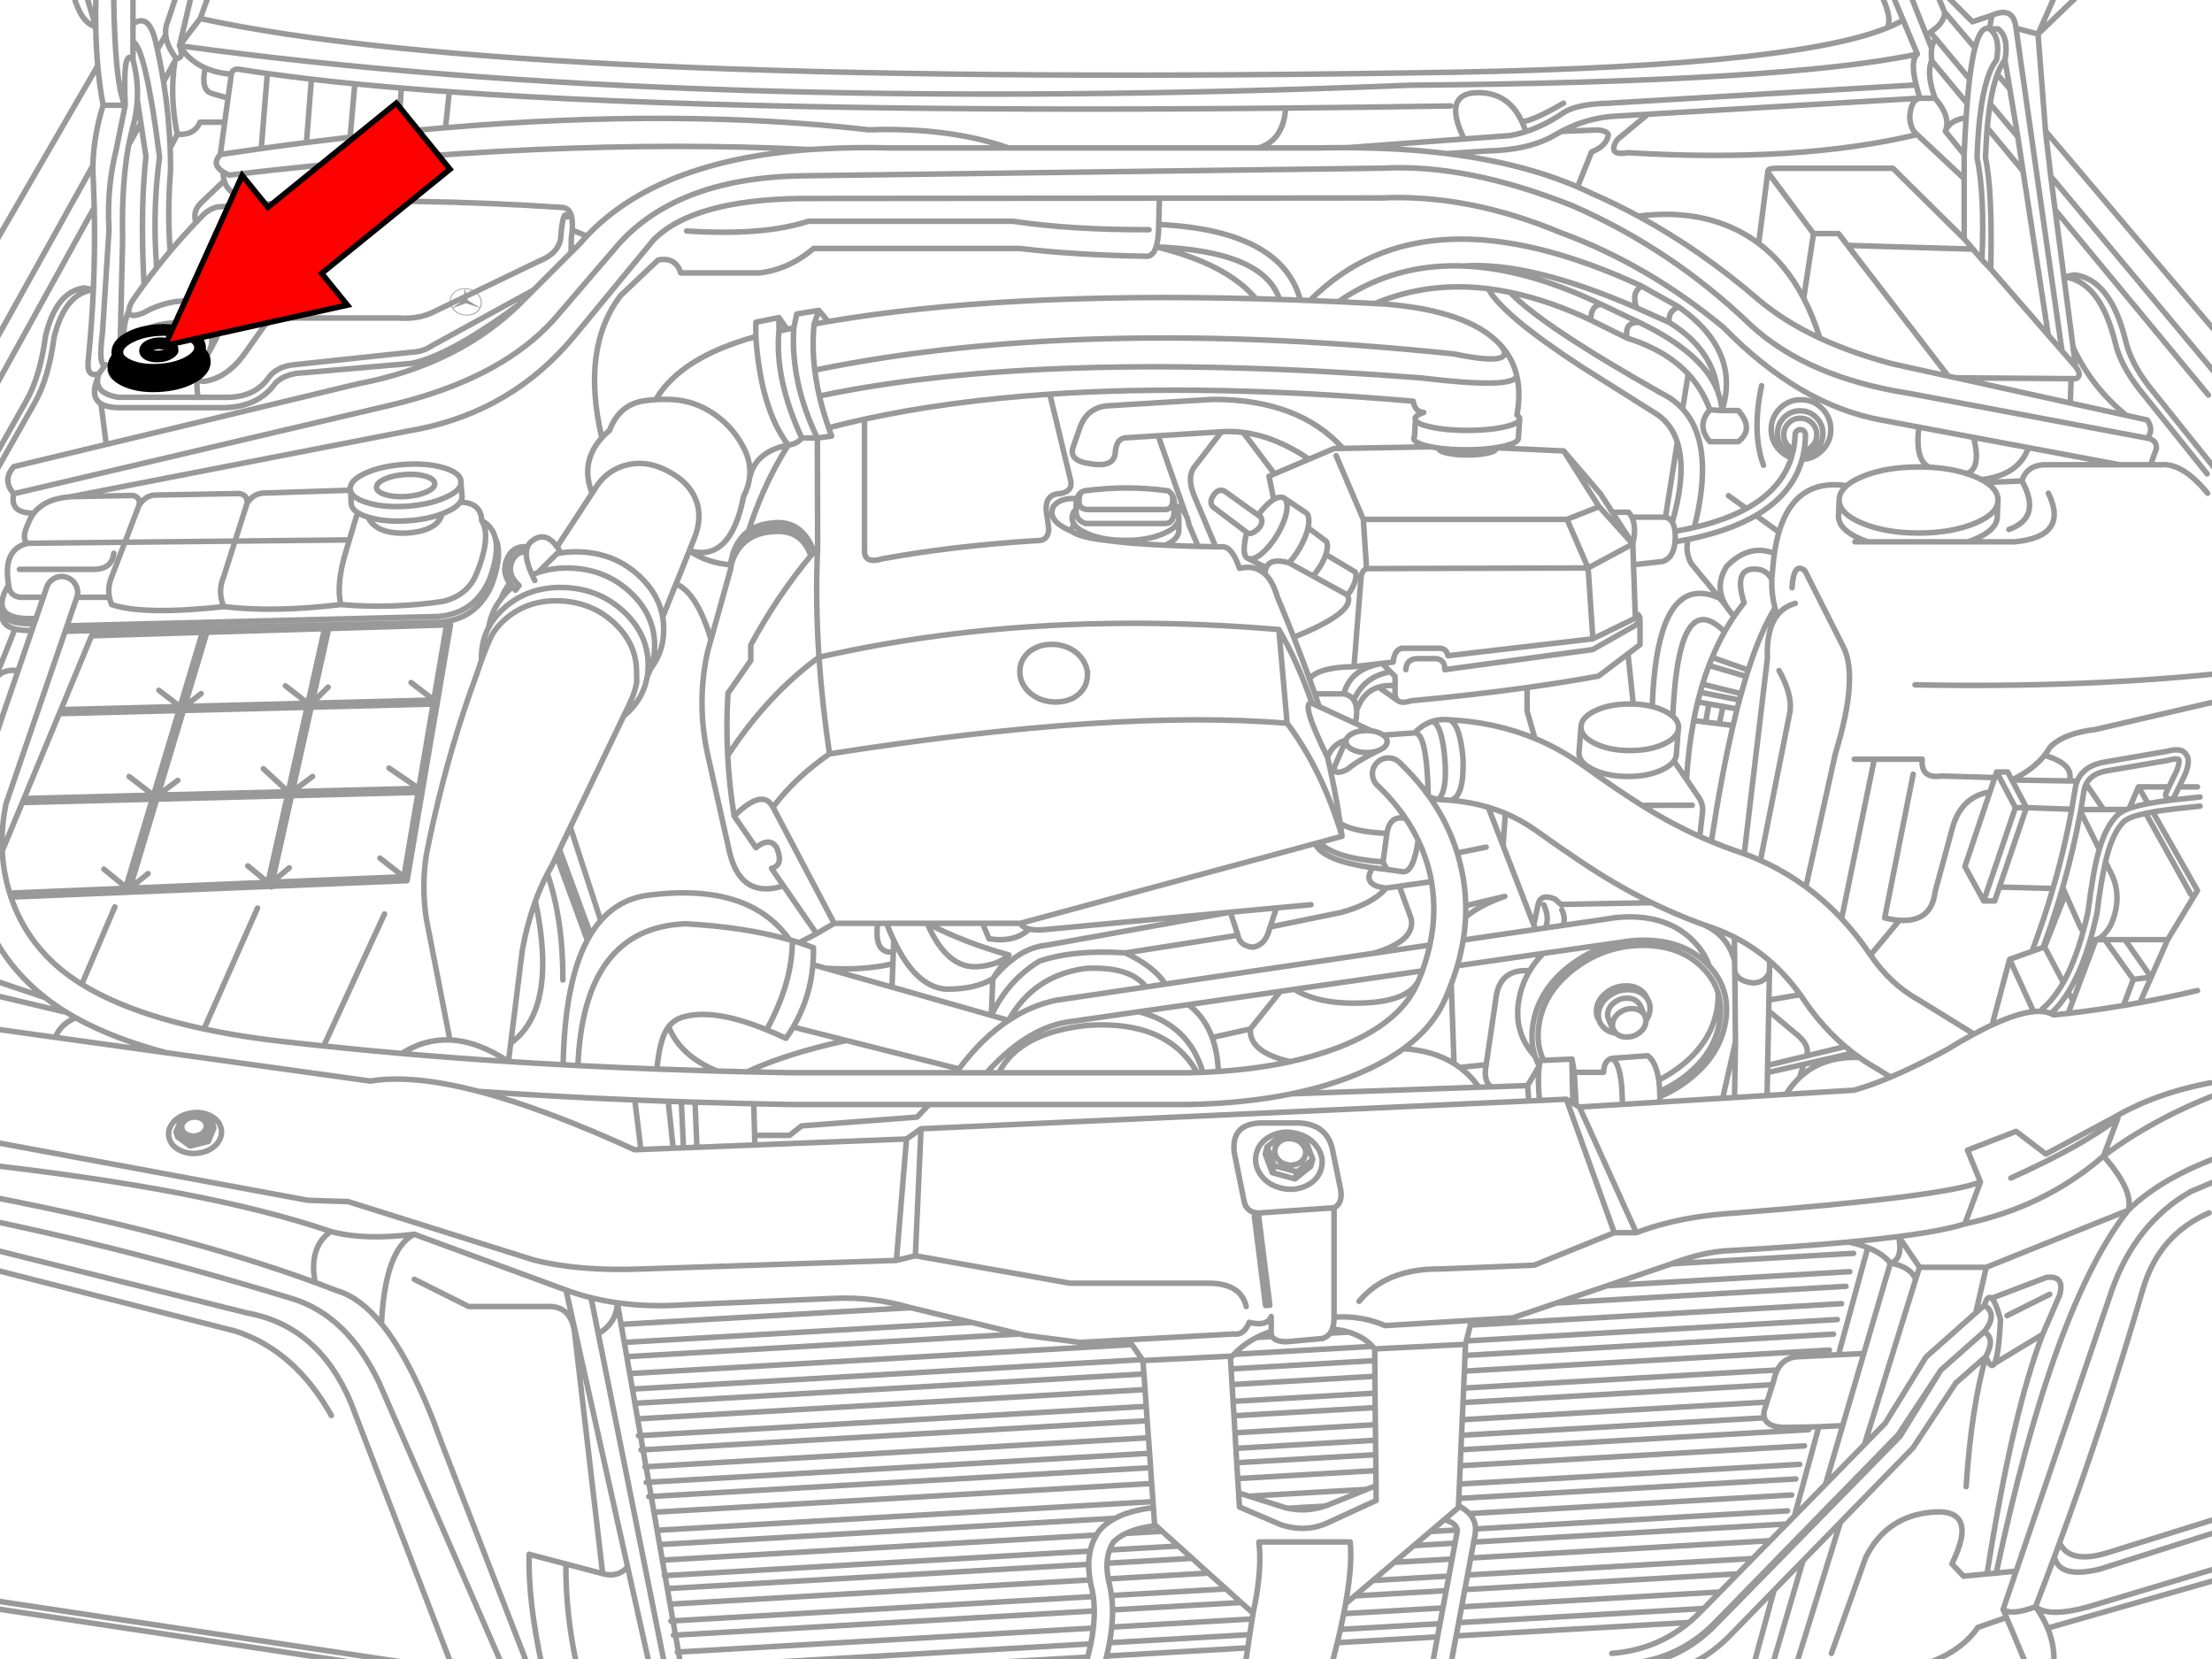 <?xml version="1.0" encoding="utf-8"?>

<!DOCTYPE svg PUBLIC "-//W3C//DTD SVG 1.1//EN" "http://www.w3.org/Graphics/SVG/1.1/DTD/svg11.dtd">
<svg version="1.1" id="Layer_1" xmlns="http://www.w3.org/2000/svg" xmlns:xlink="http://www.w3.org/1999/xlink" x="0px" y="0px"
	 width="400px" height="300px" viewBox="0 0 400 300" enable-background="new 0 0 400 300" xml:space="preserve">
<g transform="matrix(.471 0 0 .471 -5.55 -3.3)">
	<g>
		<path id="a" fill="#999999" d="M196.708,122.618c-0.175-0.974-0.566-1.835-1.171-2.577c-0.601-0.739-1.36-1.309-2.273-1.711
			c-0.943-0.429-1.951-0.641-3.022-0.632c-1.103,0.008-2.071,0.218-2.905,0.632c-0.882,0.417-1.571,0.994-2.062,1.734
			c-0.531,0.746-0.789,1.606-0.773,2.576c-0.012,0.981,0.27,1.894,0.844,2.742c0.562,0.837,1.343,1.508,2.344,2.014
			c0.986,0.488,2.094,0.738,3.326,0.751c1.185-0.017,2.247-0.266,3.187-0.751c0.882-0.518,1.561-1.205,2.038-2.062
			C196.635,124.508,196.792,123.602,196.708,122.618 M195.302,120.251c0.543,0.713,0.896,1.5,1.055,2.367
			c0.122,0.812-0.018,1.64-0.422,2.484l-4.546-2.834l-1.077-4.288c0.961,0.006,1.892,0.201,2.789,0.585
			C193.95,118.936,194.684,119.499,195.302,120.251 M185.532,120.229c0.476-0.739,1.132-1.294,1.968-1.665
			c0.787-0.398,1.686-0.593,2.694-0.585l-0.491,4.217l-4.1,2.929c-0.539-0.819-0.805-1.656-0.797-2.508
			C184.779,121.757,185.021,120.96,185.532,120.229 M185.673,125.265l5.013-1.827l5.224,1.757c-0.456,0.821-1.113,1.469-1.967,1.945
			c-0.893,0.443-1.876,0.685-2.952,0.727c-1.11-0.022-2.125-0.255-3.046-0.703C186.992,126.681,186.235,126.049,185.673,125.265z"/>
	</g>
	<g transform="matrix(2.123 0 0 2.123 11.8 7)">
		<path id="b" fill="none" stroke="#999999" stroke-linecap="round" stroke-linejoin="round" d="M373.24,50.074l1.863-0.352h0.011
			 M375.35,66.287c0.867,1.168,0.867,1.903,0,2.203l-0.797-0.012l-0.164,4.417l10.134,2.225c-4.166-3.379-7.376-7.479-9.63-12.301
			L375.35,66.287L375.35,66.287z M375.35,66.287l-2.472-2.835l-2.461-2.823L359.99,48.633l-1.583-1.675l-1.616-1.899l-22.68-0.679
			l18.228,23.653l1.337,0.293l20.876,0.153 M384.521,75.12l3.806,0.844c0.804,1.227,0.804,2.319,0,3.28
			c1.13,0.188,1.678,0.813,1.642,1.875l-1.056,2.929h1.899c2.598-0.243,5.401,1.475,8.411,5.154 M388.327,79.243l-42.97-8.083
			c-12.344-1.919-21.943-6.05-28.796-12.395c-9.516-9.149-20.246-16.334-32.192-21.556c-12.733-5.08-24.175-7.344-34.328-6.795
			l-105.155,1.383c-15.531,0.284-26.855,4.775-33.973,13.472l-9.841,11.48c-5.618,6.757-14.068,11.814-25.352,15.171
			c-1.779,0.531-3.631,1.018-5.552,1.465L2.477,89.295c-0.535,2.379,0.679,3.546,3.642,3.503c1.368-1.766,3.59-2.754,6.667-2.964
			l61.597-11.996c0.449-0.079,0.895-0.161,1.335-0.246c11.429-2.302,20.825-7.93,28.187-16.882l14.27-17.315
			c4.765-4.83,13.669-7.33,26.71-7.498l64.762-0.059l40.043-0.035c10.549-0.493,21.443,1.616,32.686,6.326
			c10.384,3.824,20.148,9.518,29.286,17.08c9.126,9.345,18.639,14.93,28.538,16.753l6.795,1.277l9.91,1.863l9.912,1.851
			l16.494,3.093h5.6 M351.894-0.865l4.802,4.804l3.537-1.173c2.629-1.143,4.074-0.362,4.336,2.343l3.982,1.055l3.106-7.03
			 M361.288,5.227h-1.524 M350.38-0.866l1.278,3.047l5.494,6.478c0.709-2.75,1.58-3.893,2.612-3.432l0.468-2.461 M361.194,13.427
			l2.262,2.659l-0.878-5.237 M359.884,18.745l5.015,5.998l-1.441-8.657 M356.171,14.305l-6.081-7.287
			c-0.389,0.401-0.643,0.983-0.761,1.746c-0.09,0.619-0.094,1.353-0.012,2.203l6.42,7.755
			C355.864,17.106,356.008,15.633,356.171,14.305z M356.171,14.305c0.282-2.321,0.61-4.204,0.982-5.646 M351.66,2.18
			c0.009,1.335-0.85,2.545-2.578,3.632l1.007,1.207 M344.161,3.634l2.578,6.162 M344.161,3.634
			c-0.816,0.481-1.769,0.945-2.858,1.393c-12.077,4.921-41.046,7.643-86.903,8.166C146.371,14.807,73.636,11.527,36.194,3.352
			l-3.75,4.921C92.89,16.6,167.039,18.982,254.893,15.419c45.437-0.395,76.053-2.269,91.847-5.623
			c-0.897,0.748-0.97,2.607-0.224,5.577c0.18,0.729,0.41,1.525,0.691,2.389h2.718c-1.061-2.98-1.263-5.245-0.608-6.794
			 M341.304,5.027c0.609-1.19,0.249-3.153-1.078-5.892 M342.277-0.865l1.886,4.499 M349.328,8.765l-3.83-9.63 M347.208,17.762
			c-1.113,0.163-1.731,1.319-1.852,3.469c0.105,1.457,0.551,2.496,1.336,3.115l8.504,7.967v-4.359l-3.399-4.217l0.06-0.152
			c0.613-1.714-0.03-3.655-1.934-5.823 M401.237,60.664l-31.325-36.961l0.948,8.188l32.252,38.613 M364.899,24.746l0.947,6.197
			l4.57,29.686 M355.198,27.955c0.096-2.408,0.213-4.627,0.352-6.655c-1.947,0.282-3.178,1.043-3.691,2.285 M347.208,17.762
			l-55.224,3.257c-3.322,0.199-6.523,1.113-9.606,2.741l6.608-0.257c1.554,0.181,2.132,0.649,1.733,1.405
			c-0.367,1.11-1.335,1.969-2.904,2.578l-2.53,6.327c0.878,0.375,1.737,0.765,2.578,1.171c2.841,1.242,5.64,2.609,8.398,4.101
			c8.653-1.078,15.912,0.57,21.779,4.943l1.663-13.004l0.024-0.164c0.105-0.28,0.603-0.421,1.5-0.422h21.087L355.2,43.185V32.314
			 M365.848,30.943l-6.49-7.85 M370.862,31.891l0.785,6.057l27.719,33.493 M375.854-0.865l-7.298,7.03l1.359,17.538 M355.551,21.301
			c0.057-0.896,0.12-1.755,0.188-2.578 M319.702,31.025c0.018,0.146,0.112,0.318,0.282,0.516l7.966,10.707h4.523l1.64,2.131
			 M296.261,39.085c7.55,4.087,14.787,9.117,21.709,15.088c3.11,2.643,6.823,4.97,11.141,6.982
			c-0.826-2.644-1.807-5.054-2.941-7.229c-2.155-4.148-4.865-7.448-8.131-9.9 M303.583,55.507l-6.702-3.748
			c-1.271,0.722-1.583,2.027-0.937,3.913l5.928,2.647C301.664,56.977,302.233,56.039,303.583,55.507L303.583,55.507z
			 M303.583,55.507c7.495,5.301,10.103,11.549,7.826,18.745h2.953c1.947,2.235,1.947,4.109,0,5.623h-5.155
			c-1.668-1.921-1.668-3.843,0-5.764c-0.874-2.45-2.179-4.606-3.912-6.466l-1.008,6.302c3.67,4.006,4.531,10.488,2.577,19.448
			c-0.142,0.651-0.298,1.315-0.469,1.991l0.469-0.105c3.5-0.851,6.483-1.952,8.951-3.304l-3.234-2.331 M301.874,58.318
			c5.277,3.277,8.182,7.401,8.716,12.371c0.454,1.157,0.729,2.344,0.819,3.561l-2.202-0.141 M305.295,67.644
			c-2.675-2.867-6.369-5.037-11.083-6.514l-6.562-3.257c-5.037-2.372-9.896-4.039-14.572-5.002
			c3.771,3.986,12.899,10.075,27.39,18.264c1.5,0.737,2.773,1.674,3.819,2.811 M273.078,52.872
			c-1.334-0.275-2.654-0.493-3.959-0.656c1.719,3.17,7.325,7.86,16.821,14.07l13.895,8.763c1.662,1.201,2.825,2.841,3.49,4.92
			c0.772,2.405,0.881,5.397,0.328,8.974c-0.264,1.703-0.678,3.538-1.241,5.506c0.248,0.416,0.413,0.963,0.492,1.641
			c1.214-0.21,2.378-0.444,3.491-0.704 M324.086,82.265c0.083-0.295,0.158-0.596,0.223-0.902 M326.23,81.562
			c-0.055,0.314-0.117,0.627-0.188,0.937l-0.153,0.585 M324.087,82.265l-0.153,0.539 M326.231,81.563
			c0.163-0.935,0.253-1.903,0.27-2.905c0.007-0.258-0.08-0.481-0.258-0.667c-0.18-0.188-0.398-0.286-0.655-0.293
			c-0.259-0.006-0.481,0.079-0.667,0.258c-0.189,0.179-0.287,0.397-0.293,0.655c-0.031,0.954-0.138,1.872-0.316,2.753
			 M325.893,83.085c-0.09,0.316-0.187,0.628-0.292,0.938c-1.294,3.76-3.981,6.826-8.061,9.196l4.159,3.01
			c1.923-6.519,6.007-9.316,12.254-8.389 M348.925,84.515c-1.758-0.812-2.398-3.238-1.921-7.275 M323.937,82.804
			c-0.131,0.417-0.279,0.823-0.445,1.219c-1.355,3.238-3.913,5.89-7.672,7.955 M318.561,69.754c-1.2,5.7-1.083,10.495,0.351,14.387
			 M359.177,87.268c2.079-0.086,4.232-0.184,6.456-0.292c0.585-1.844,1.911-2.821,3.984-2.929h13.707 M361.31,90.443l-0.011,0.246
			l-0.106,2.507v0.13 M355.943,97.988h8.4c6.582-0.636,8.614-3.564,6.092-8.787 M358.276,86.741
			c4.514-0.502,7.365-2.432,8.551-5.787 M356.917,79.104c0.95,3.889,0.506,6.072-1.335,6.549 M329.117,61.155
			c3.843,1.788,8.168,3.327,12.97,4.616l10.262,2.261 M371.656,37.948l1.58,12.125l1.664,12.745 M327.958,42.246l-1.781,11.681
			 M356.801,45.059l-1.594-1.874 M372.886,63.452L364.579,5.11 M332.491,92.975l-0.024,0.397 M337.716,97.988h18.228
			 M363.817,141.065h0.024c2.599-1.29,4.559-2.775,5.881-4.451c0.365-0.457,0.682-0.93,0.949-1.419
			c1.639-1.723,4.411-2.817,8.317-3.28l28.68-6.654 M332.586,90.607l-0.094,2.367 M332.586,90.607v-0.164 M317.544,93.22
			c-2.87,1.67-6.428,2.998-10.673,3.984c-0.521,0.123-1.053,0.24-1.594,0.351c-0.382,1.433-0.209,2.866,0.516,4.3l5.225,6.35
			l1.113,1.358c-1.435-2.331-1.4-4.705,0.105-7.122c2.674-2.774,5.556-3.564,8.646-2.367c0.204-1.4,0.478-2.68,0.819-3.843
			 M324.069,106.283c0.202-3.188,0.983-4.203,2.343-3.046l6.913,13.706c1.891,3.658,1.423,10.095-1.406,19.306l-5.342,24.132
			c2.29,1.692,4.443,3.614,6.456,5.765l5.916-28.842h-3.631 M320.555,103.142c0.076-1.079,0.186-2.102,0.328-3.069 M320.413,104.83
			c0.022-0.562,0.068-1.125,0.142-1.688 M320.413,104.83c-0.056,1.718,0.136,3.436,0.574,5.154c0.113,0.436,0.242,0.874,0.388,1.312
			c0.814-1.058,1.908-1.783,3.279-2.179 M312.132,109.562c0.384,0.627,0.874,1.252,1.477,1.875c0.57-0.844,1.168-1.656,1.792-2.436
			c-1.454-4.607-0.478-6.598,2.928-5.975c0.982,0.315,1.679,0.916,2.085,1.803 M303.334,79.968l-2.156,13.567
			c0.53,0.125,0.944,0.429,1.242,0.914 M305.278,97.554c-0.706,0.14-1.428,0.272-2.168,0.398l-0.198,0.012
			c-0.171,1.977-0.928,3.172-2.274,3.585l-5.237,0.586l0.304,8.669c0.53,0.295,0.819,0.615,0.866,0.961v0.187l0.012,4.639
			l-2.178,1.652l0.962,9.09 M298.787,127.789c0.46-13.186,3.155-20.004,8.085-20.455c1.24-0.115,2.623,0.174,4.147,0.867
			 M302.911,96.089c0.029,0.287,0.045,0.599,0.046,0.937l-0.012,0.397l-0.034,0.539 M309.049,120.35
			c0.191-0.496,0.386-0.985,0.586-1.464 M309.049,120.35l6.737,1.979l0.363-1.159l-6.514-2.284c0.676-1.626,1.422-3.168,2.238-4.629
			c-1.976-1.987-3.644-2.627-5.002-1.921c-2.475,1.28-3.928,7.025-4.359,17.233 M303.484,132.064l-0.316,4.158l-0.023,0.329
			 M302.711,137.618l2.274,3.339c0.231-3.777,0.665-7.323,1.3-10.638c0.178-0.948,0.372-1.877,0.586-2.789l0.141-0.586
			c0.146-0.589,0.299-1.17,0.456-1.745c0.135-0.493,0.274-0.982,0.422-1.464c0.357-1.163,0.744-2.291,1.159-3.385 M285.899,131.536
			l-0.328,4.229l-0.033,0.223 M315.786,122.328c-0.307,0.999-0.611,2.037-0.914,3.115l-0.316,1.149
			c-0.142,0.53-0.282,1.069-0.422,1.616c-0.247,0.972-0.488,1.972-0.727,3c-1.4,5.996-2.707,12.991-3.925,20.981
			c1.557,0.649,3.123,1.244,4.698,1.782c0.418,0.14,0.831,0.284,1.242,0.434l4.195-35.357c-0.146-3.455,0.44-6.04,1.757-7.755
			 M311.579,127.751l-2.541-0.444l-0.585,3.28l2.471,0.304L311.579,127.751L311.579,127.751z M311.579,127.751l2.554,0.457
			 M310.922,130.891l2.485,0.316 M314.871,125.444l-6.982-1.71 M307.467,125.198l7.086,1.394 M309.038,127.306l-2.027-0.363
			 M306.284,130.317l2.169,0.27 M315.423,154.404c0.995,0.366,1.973,0.766,2.929,1.193l5.365-26.967
			c0.255-2.059-0.409-4.512-1.991-7.357 M320.988,109.98c-1.704,2.735-3.318,6.464-4.838,11.188 M311.874,114.255
			c0.545-0.978,1.124-1.919,1.734-2.822 M326.575,160.377c-2.193-1.607-4.511-3.005-6.958-4.193
			c-0.418-0.202-0.839-0.397-1.266-0.587 M304.986,140.955l2.283,3.351c0.54,0.819,0.735,1.756,0.586,2.811l-0.468,4.17
			c0.696,0.313,1.395,0.613,2.096,0.903 M307.387,151.287l-0.517-0.234c-2.598-1.193-5.175-2.54-7.731-4.042
			c-0.687-0.404-1.421-0.853-2.203-1.347c-2.905-1.822-6.475-4.247-10.707-7.275l-0.152-0.105l-0.012-0.012
			c-2.656-1.909-5.488-3.482-8.494-4.722c-4.742-1.962-9.916-3.09-15.523-3.385c1.318,0.432,2.161,2.802,2.531,7.111
			c0.138,4.539-0.605,7.027-2.225,7.462c2.373,0.195,4.63,0.612,6.771,1.254c1.06,0.314,2.09,0.681,3.094,1.101
			c1.906,0.808,3.71,1.812,5.411,3.011l0.153,0.105c5.822,4.168,10.487,7.28,13.999,9.338c2.291,1.343,4.595,2.58,6.912,3.712
			c2.675,1.304,5.401,2.48,8.177,3.528c0.375,0.141,0.751,0.275,1.125,0.409c0.499,0.181,1,0.357,1.498,0.527
			c1.443,0.498,2.828,1.088,4.159,1.769c2.127,1.086,4.116,2.401,5.963,3.948l0.409,0.353c2.015,1.749,3.858,3.779,5.53,6.091
			c0.229,0.32,0.456,0.644,0.68,0.973l-0.012-0.011c0.783,1.16,1.608,2.265,2.472,3.315c1.541,1.881,3.208,3.583,5.002,5.107
			c0.472,0.398,0.951,0.784,1.441,1.16c0.368,0.282,0.738,0.556,1.113,0.82c1.065,0.755,2.165,1.453,3.304,2.096l2.343,1.454
			 M356.966,187.005l-9.888-6.104l-0.259-0.141c-3.378-1.922-6.229-4.605-8.551-8.047l-0.013-0.012
			c-1.16-1.71-2.382-3.314-3.666-4.816c-0.512-0.6-1.031-1.182-1.558-1.746 M291.43,166.057l-0.655,0.106l-8.141,1.193l-3.152,0.457
			l-1.805,0.271l-13.074,1.921c-0.249,1.539-0.6,3.089-1.053,4.651l15.522-2.238l14.597-2.096l0.329-0.049l0.176-0.022
			 M299.96,195.333c0.093,0.62,0.155,1.301,0.188,2.038c0.011,0.306,0.019,0.622,0.023,0.949 M313.689,173.823l-0.034-4.333
			 M313.714,175.698l-0.024-1.875 M313.714,175.698c0.366,1.191,1.468,1.879,3.303,2.062c1.178-0.028,2.046-0.446,2.601-1.254
			c0.146-0.21,0.272-0.448,0.375-0.712l0.035-2.005 M313.689,173.823c-0.826-3.153-2.725-5.361-5.692-6.63 M325.557,179.879
			l-5.67,0.973l-0.035,1.967l4.569,3.844c2.036,1.532,2.786,2.966,2.25,4.3l7.029-1.7 M319.993,175.792l-0.105,5.061
			 M364.464,146.058h1.992 M361.066,139.614h1.992 M373.017,160.514c-1.032,3.611-2.21,7.218-3.537,10.825 M373.017,160.514
			c1.312-4.578,2.385-9.16,3.221-13.741l0.07-0.363c0.201-1.128,0.389-2.257,0.562-3.386c0.077-0.453,0.206-0.868,0.388-1.241
			c0.653-1.315,1.973-2.12,3.959-2.414h0.023l10.896-1.874l0.081-0.024c0.925-0.26,1.518-0.292,1.78-0.094
			c0.164,0.371,0.025,1.089-0.422,2.156l-1.347,2.777l-0.503,1.043c-0.099,0.206-0.11,0.417-0.036,0.633
			c0.072,0.213,0.209,0.369,0.411,0.469c0.204,0.098,0.415,0.11,0.632,0.035c0.213-0.071,0.369-0.209,0.469-0.41l0.856-1.769
			l1.02-2.097l0.024-0.046c0.759-1.83,0.829-3.084,0.21-3.761c-0.498-0.848-1.65-1.023-3.456-0.528l-10.894,1.875h0.023
			c-2.765,0.404-4.541,1.571-5.33,3.503c-0.188,0.463-0.322,0.966-0.398,1.512c-0.185,1.195-0.383,2.39-0.597,3.584
			c-0.704,3.851-1.576,7.702-2.613,11.551l-0.069,0.246c-0.23,0.844-0.468,1.687-0.715,2.53c-1.041,3.579-2.228,7.156-3.562,10.732
			c-0.071,0.188-0.071,0.377,0,0.561 M360.73,140.622l-9.595-0.281c-2.562,0.373-3.732-0.642-3.515-3.046h-8.67 M345.98,140.012
			l-5.155,25.985c0.968,0.233,1.858,0.378,2.672,0.434c3.881,0.267,6.036-1.48,6.466-5.237l2.929-10.778
			c0.976-4.197,3.301-6.599,6.969-7.205 M343.497,166.43l-5.224,6.28 M360.719,162.928h-1.991 M369.141,182.913
			c0.023-0.198,0.114-0.366,0.27-0.502c1.359-1.179,2.598-2.753,3.714-4.721 M361.574,160.421l9.689,0.257 M337.722,97.979h-2.283
			 M397.856,144.136c-3.541,0.36-6.055,0.653-7.544,0.878h-0.013c-0.659,0.102-1.275,0.207-1.851,0.316
			c-1.37,0.265-2.504,0.558-3.398,0.878l-0.516,0.199c-0.691,0.288-1.204,0.596-1.535,0.925c-1.387,1.265-2.507,3.362-3.363,6.291
			l-0.198,0.703c-0.646,2.358-1.257,5.889-1.84,10.59c-0.277,1.26-0.574,2.459-0.891,3.597c-1.007,3.667-2.201,6.725-3.584,9.173
			 M370.886,183.299c1.132-1.035,2.179-2.332,3.141-3.89c1.561-2.517,2.904-5.718,4.03-9.605c0.41-1.433,0.793-2.954,1.149-4.57
			l0.012-0.07c0.488-3.93,0.999-7.027,1.535-9.291c0.092-0.401,0.186-0.775,0.281-1.124c0.776-2.92,1.808-4.992,3.093-6.22
			c0.625-0.539,1.93-1.019,3.912-1.441c0.395-0.087,0.815-0.168,1.265-0.246c0.394-0.074,0.808-0.144,1.241-0.211h0.013
			c1.457-0.215,3.89-0.497,7.298-0.844 M369.729,136.603c3.641,1.065,5.128,2.607,4.463,4.629l1.465,0.023 M376.312,146.41h0.012
			 M380.425,146.41l-3.163-4.628 M346.31,123.846c20.832,0.411,40.116-0.371,57.85-2.343 M363.847,141.056l10.345,0.176
			 M363.297,95.754c4.003-1.442,4.785-4.37,2.342-8.787 M353.69,68.317l20.712,4.57 M374.66,146.352l-8.2-0.292 M326.675,190.964
			l-7.018,1.698l-0.023,1.313l6.56-1.499l8.952-2.051 M326.194,192.476l-0.759,2.402c2.783-2.616,6.393-3.828,10.824-3.631
			 M319.635,193.975l-0.081,4.147 M322.962,197.913c0.736-1.165,1.562-2.176,2.473-3.035 M300.178,198.322l-0.013,0.995
			 M313.838,188.444l-0.118-12.745 M313.838,188.444l-0.164,10.041 M311.53,198.616l2.308-10.172 M334.865,268.684l0.27-0.855
			 M328.212,274.916l-0.234,0.796 M299.098,300.514c4.16-1.14,7.832-3.326,11.012-6.562 M362.945,237.93l7.732-3.865
			 M332.816,275.312l-8.107,26.137 M320.818,287.602l-3.527,12.91 M322.562,281.242l0.2-0.738 M312.802,295.828
			c-1.904,1.937-3.988,3.498-6.244,4.685 M320.77,300.278l5.295-18.053 M319.856,182.822l-0.199,9.84 M282.742,18.668
			c-3.915,2.251-6.426,3.352-7.533,3.304c0.267,0.568,0.504,1.181,0.715,1.84c2.314-0.752,4.624-1.92,6.935-3.504
			c1.624-1.006,4.318-1.552,8.084-1.641l55.588-3.304 M275.208,21.972c-1.785-3.832-4.781-5.55-8.984-5.154
			c-3.423,0.502-3.908,3.275-1.453,8.317l8.247-0.609c0.969-0.167,1.937-0.404,2.905-0.713 M264.735,25.136h0.036 M243.637,26.706
			l21.098-1.57 M243.637,26.706c6.448,0.021,12.462,0.38,18.04,1.077l7.205-0.48c5.108-0.095,9.218-1.059,12.337-2.895
			c0.389-0.23,0.779-0.448,1.172-0.655 M297.806,20.824l-5.365,4.452c-1.257,1.99-0.608,2.771,1.945,2.343
			c20.601,1.229,38.04,0.135,52.318-3.281 M261.677,27.784c9.011,1.125,16.884,3.132,23.619,6.022 M262.357,19.162
			c-10.267,0.166-20.222,0.294-29.861,0.387c-0.278,3.91-1.914,6.313-4.909,7.205h10.988c1.716-0.039,3.403-0.055,5.062-0.047
			 M248.673,54.893c6.362-2.678,13.181-3.573,20.455-2.683 M248.673,54.893l1.735,0.094c10.019,0.797,16.935,3.2,20.747,7.204
			c1.377,1.442,2.35,3.094,2.916,4.955c0.081,0.266,0.155,0.535,0.222,0.808c0.502,2.12,0.509,4.494,0.025,7.123
			c0.109,0.071,0.203,0.141,0.28,0.211 M274.812,75.745v0.059l-0.235,3.503 M270.488,80.97l12.3,0.586l6.678,7.802l2.109,3.28h2.928
			c0.238,0.265,0.439,0.561,0.599,0.89h6.08 M287.663,57.868c0.019-1.733,0.644-2.678,1.875-2.835
			c-9-4.322-17.293-6.63-24.884-6.924c-0.868-0.032-1.727-0.041-2.577-0.024c-7.373,0.176-14.051,2.336-20.034,6.478
			c2.189,0.1,4.398,0.209,6.63,0.328 M209.663,35.831l-0.117,4.768c14.829,0.719,23.366,5.281,25.609,13.684
			c0.576,0.021,1.154,0.043,1.734,0.07c13.767-13.888,33.768-14.754,60.006-2.601 M231.383,54.154
			c-1.875-5.829-9.31-8.996-22.305-9.501c8.465,2.017,14.48,5.141,18.041,9.373c1.41,0.041,2.832,0.083,4.264,0.129V54.154z
			 M231.383,54.154c1.25,0.04,2.507,0.083,3.774,0.13 M232.239,90.096l3.759,2.531c0.099,0.041,0.189,0.095,0.27,0.164
			 M236.55,95.451l3,2.237c0.081,0.031,0.152,0.078,0.211,0.141 M239.761,100.277l5.084,3.034l0.14,0.07 M243.661,107.645
			c1.144,1.995-2.091,4.529-9.7,7.604c1.001,2.545,1.945,5.036,2.834,7.474c1.212-1.389,3.899-2.107,8.061-2.155l1.287-16.284
			c0.121-0.745,0.448-1.229,0.984-1.453l-0.585-8.903l-4.921-11.528 M258.819,80.805l-15.967,0.281l-1.582,0.024l-4.545,1.933
			l-6.245,2.659l-0.996,0.422l0.857,4.207 M228.032,93.552l-0.527-0.387 M227.445,95.73c0.732-0.726,0.928-1.453,0.586-2.178
			 M225.454,96.269c0.448,0.409,1.111,0.229,1.991-0.54 M236.724,83.043c-4.028-2.734-8-4.346-11.914-4.837l5.67,7.497
			 M255.81,78.896l0.151-2.904 M255.564,72.559c0.193,1.265,0.826,1.944,1.898,2.039 M189.842,71.282
			c19.219-1.277,41.126-0.852,65.723,1.277 M193.637,86.992l-3.796-15.711 M192.794,88.937c0.712-0.381,0.993-1.029,0.843-1.945
			 M191.014,89.334c0.751-0.035,1.345-0.167,1.781-0.397 M189.186,92.287c-0.084-1.678,0.525-2.662,1.828-2.953 M189.655,95.613
			l-0.469-3.326 M187.499,97.769c1.383,0.067,2.102-0.651,2.156-2.156 M159.57,101.05c8.609-1.56,17.919-2.653,27.929-3.28
			 M156.337,99.363c-0.115,1.824,0.963,2.387,3.233,1.688 M156.337,75.804v23.559 M149.847,77.363
			c2.109-0.551,4.273-1.07,6.49-1.558 M150.386,78.863c-0.189-0.502-0.369-1.002-0.539-1.499 M147.809,79.214l2.578-0.351
			 M147.855,99.036l-0.047-19.822 M147.855,99.036c-0.294,6.341-0.213,12.949,0.247,19.823c25.615-5.84,53.337-7.511,83.165-5.015
			c2.292,3.94,4.288,8.393,5.988,13.356l1.334,0.609c-0.261-0.767-0.531-1.54-0.808-2.32c-0.322-0.915-0.65-1.837-0.984-2.764
			 M236.889,54.355c1.704,0.064,3.422,0.135,5.155,0.211 M294.224,61.126c-0.319-1.96,0.413-2.897,2.201-2.811l-6.887-3.28
			 M227.119,54.027c-30.787-0.793-56.568,0.582-77.344,4.124c-0.859,0.15-1.711,0.303-2.554,0.457v0.011
			c-0.27,2.677-0.231,5.45,0.118,8.318c32.258-6.609,70.794-7.586,115.605-2.928c8.008,1.653,10.746,1.047,8.212-1.816
			 M295.958,55.667c-12.872-5.61-23.306-8.128-31.302-7.556 M274.298,67.956c-0.302,1.629-6.077,1.758-17.327,0.387
			c-45.571-3.513-81.838-2.421-108.799,3.28c0.437,1.876,0.995,3.79,1.676,5.741 M227.589,26.753h-66.776
			c-4.224-0.107-8.246-0.052-12.066,0.164l-0.421,0.024l-1.886,0.106c-18.33,1.37-31.772,6.579-40.323,15.628
			c-0.439,0.461-0.866,0.935-1.278,1.418l-1.57,1.57l-6.819,6.819l-2.624,2.624c-5.022,4.891-11.052,8.648-18.088,11.269
			c-3.411,1.275-7.059,2.283-10.942,3.023L19.211,80.374L2.493,84.392c-0.974,1.094-1.294,2.187-0.961,3.28
			c0.123,0.422,0.345,0.844,0.667,1.266l0.292,0.351 M232.497,19.549c-64.476,0.627-114.894-0.356-151.256-2.952l-0.679,6.501
			c28.305-2.37,53.805-2.245,76.5,0.375c9.836-0.306,18.27,0.787,25.305,3.28 M147.221,58.608l0.856-2.473l-3.995,0.655l-0.539,2.52
			v0.011c-0.413,6.517,1.008,13.147,4.263,19.893h-2.811c-0.545,0.704-1.366,1.134-2.461,1.288c-1.68,2.632-3.179,5.443-4.499,8.436
			c-0.997,2.266-1.891,4.637-2.683,7.111 M147.197,99.81l0.656-0.773 M148.076,56.135l1.699,2.015 M148.169,71.622
			c-0.363-1.589-0.642-3.151-0.831-4.685 M209.077,44.654h-0.012c-0.329,1.024-0.832,1.587-1.511,1.688
			c-8.52-0.119-16.252-0.588-23.196-1.406h-37.232c-3.011,2.551-6.291,4.028-9.841,4.428h-14.175
			c-0.628-1.962-1.995-2.743-4.101-2.343l-6.795,6.444c-4.792,6.317-5.92,14.888-3.385,25.715c0.415-0.46,0.879-0.909,1.394-1.347
			c1.196-3.205,3.383-5.002,6.561-5.389c0.595-0.072,1.188-0.127,1.782-0.164c3.006-5.114,9.043-8.918,18.112-11.411v-2.589
			l4.195-0.844v0.013l1.464,2.108l1.207-0.245 M233.961,115.25c-0.935-2.373-1.919-4.795-2.952-7.264
			c-0.538-1.875-1.284-3.26-2.238-4.158c-1.206-1.137-2.748-1.484-4.628-1.042c-0.935-2.768-2.026-4.065-3.28-3.89l-1.021-0.012
			c-1.09-0.021-2.15-0.044-3.174-0.07c-2.124-0.056-4.1-0.127-5.929-0.21c-1.947-0.088-3.73-0.194-5.342-0.316
			c-1.904-0.141-4.103-0.383-6.596-0.726c-2.489-0.341-4.18-0.848-5.072-1.523c-2.977-1.214-4.054-2.699-3.234-4.452
			c0.84-1.091,2.262-1.56,4.264-1.405c0.128-0.424,0.332-0.761,0.609-1.007c0.098-0.09,0.207-0.168,0.328-0.235
			c0.113-0.066,0.238-0.121,0.375-0.164c5.218-0.702,10.279-0.702,15.183,0l0.223,0.164c0.235,0.193,0.423,0.424,0.563,0.691
			c0.246,0.457,0.359,1.024,0.34,1.699c0.956,0.4,1.658,1.03,2.11,1.886l-5.05-14.41l-5.704,0.363
			c-1.181,0.002-1.861,0.815-2.039,2.436c-0.02,2.038-1.559,2.788-4.616,2.249c-2.663-0.355-3.647-1.418-2.953-3.187l1.172-3.373
			c0.842-2.328,2.45-3.625,4.828-3.889l19.143-1.173c10.374-0.036,18.234,2.917,23.583,8.857 M224.811,78.206
			c-1.314-0.167-2.621-0.206-3.924-0.117l-4.921,6.397c-0.81,1.096-0.903,2.58-0.282,4.451c0.08,0.251,0.174,0.508,0.282,0.773
			l3.877,9.173 M225.455,96.273l-5.786-4.359c-0.781-0.515-0.882-1.249-0.305-2.202c0.209-0.342,0.431-0.6,0.668-0.773
			c0.424-0.309,0.896-0.347,1.417-0.118l6.057,4.346 M209.441,78.805l11.446-0.714 M124.167,41.773
			c9.256,0.603,16.59,0.016,22-1.757h37.021c7.102,1.057,15.303,1.564,24.602,1.524 M209.067,44.655
			c0.311-0.953,0.471-2.304,0.48-4.053 M156.338,75.806c10.073-2.2,21.241-3.708,33.505-4.522 M213.18,93.589l-0.011-0.2
			 M212.337,91.95c0.057,1.816-0.49,2.726-1.642,2.73h-14.339c-1.295-0.384-1.878-1.262-1.746-2.636 M213.179,93.683v-0.035
			 M213.179,93.683v2.215 M214.491,93.215c0.255,0.489,0.426,1.055,0.515,1.699l1.663,3.901 M212.382,91.329
			c-0.01,0.193-0.028,0.397-0.057,0.608 M195.372,89.174c-0.607,1.972-0.138,2.965,1.406,2.975h13.963
			c1.044-0.027,1.477-0.866,1.301-2.518 M146.624,100.501l0.293-0.35 M132.109,102.13c-2.751-0.177-5.234-1.021-7.451-2.531
			l-2.414,5.998c2.546,1.087,4.654,4.446,6.327,10.074l3.537-12.699 M146.622,100.5c-4.111,4.955-7.731,10.341-10.859,16.156v2.811
			l-4.123,5.904c-0.227,3.756-0.242,7.512-0.048,11.269c4.802-7.33,10.303-13.258,16.508-17.783
			c0.382,5.646,1.019,11.472,1.907,17.479c34.485-5.413,62.07-7.256,82.756-5.529l-1.499-16.964 M146.914,100.147l0.281-0.34
			 M160.317,166.983h7.357 M160.317,166.983c0.424,1.109,0.863,2.135,1.313,3.079c2.662,5.652,5.818,8.592,9.466,8.822
			c3.458,0.033,6.27-0.591,8.435-1.875l2.905-4.311c-1.137,1.179-2.964,1.882-5.483,2.11c-3.801,0.336-6.894-2.273-9.279-7.826
			h16.824l54.1-14.632l4.102-1.113c-2.401-8.002-5.713-14.812-9.936-20.431 M150.008,136.335c-4.227,2.919-7.632,6.137-10.215,9.653
			l11.059,20.995h9.465 M139.793,145.988c-1.249-2.355-3.592-1.823-7.029,1.594l3.935,5.717c1.662-1.341,2.912-1.341,3.75,0
			c0.883,2.12,0.571,3.369-0.938,3.748l2.178,3.162l5.975,8.649l3.187-1.876 M147.664,168.859l-3.163,1.628
			c0.892,0.28,1.759,0.582,2.601,0.901c0.02,1.04-0.012,2.063-0.095,3.069l2.25,0.645c4.554,0.298,8.623,0.028,12.207-0.809
			l0.082-2.108c-2.37,0.216-3.311-1.521-2.823-5.202 M149.257,175.102l12.044,3.42l0.164-4.229 M161.546,172.184l0.082-2.12
			 M177.678,166.983l1.171,2.789c3.138,0.482,5.56-0.104,7.264-1.757c-0.778-0.184-1.317-0.526-1.617-1.03 M167.674,166.985
			c4.547,2.354,9.468,4.259,14.762,5.717 M186.114,168.015c0.742,0.178,1.704,0.209,2.882,0.095l33.506-3.141l8.331-0.773
			l6.244-0.586 M248.416,172.396l-37.7,5.577 M248.416,172.396c5.14-1.514,7.388-3.63,6.748-6.35l-2.109-5.775l-2.389,0.339
			c-1.613,1.895-4.33,3.363-8.154,4.407l-12.817,2.624l-0.397,1.22c-0.549,1.408-1.454,2.22-2.718,2.435
			c-1.597-0.144-2.503-0.86-2.717-2.156l-20.338,3.188c3.553,1.711,5.952,3.594,7.194,5.647l-3.469,0.515l-16.214,2.391
			c-3.029,0.625-5.912,1.844-8.646,3.656c-3.2,2.115-6.196,5.045-8.985,8.786c-0.174,0.227-0.346,0.456-0.515,0.69h5.517
			c4.681-5.226,9.476-8.276,14.387-9.148l13.12-1.888l8.964-1.286l16.693-2.414l2.496-0.364l23.148-3.337
			c0.57-1.57,1.023-3.129,1.36-4.676l-10.157,1.501l0,0V172.396z M203.523,172.327c-6.263-0.413-11.449,0.088-15.556,1.498
			c-3.783,2.285-6.679,5.558-8.694,9.817l3.116,0.892c3.041-5.44,7.679-8.57,13.918-9.396c5.374-0.281,9.022,0.835,10.941,3.35
			 M179.531,177.012c3.129-3.765,6.409-5.797,9.84-6.093l33.131-5.95l1.359,4.17 M282.788,81.557l6.396,10.074l6.092,6.748
			l-3.701-5.74 M295.102,93.529c0.579,1.194,0.637,2.811,0.175,4.85l0.13,3.749 M295.278,98.379l-8.083,4.334l0.866,12.816
			l7.684-3.748l-0.035-0.983 M254.229,121.107c0.093-1.381,0.851-2.044,2.272-1.991h3.281c1.063,0.197,1.555,0.86,1.477,1.991
			l26.757-3.632l7.662-4.335c0.558-0.425,0.859-0.824,0.901-1.194 M247.129,102.831l40.065-0.117l-3.818-8.787h-36.834
			 M283.377,93.927l5.809-2.295 M244.857,120.568l5.06-0.598l2.039-0.235c0.087-1.382,0.587-2.215,1.498-2.495h6.982
			c0.755,0.025,1.229,0.475,1.418,1.347l26.207-3.058 M262.053,130.161l-0.502-0.024c-0.899-0.038-1.743,0.067-2.531,0.316
			c1.139,0.407,1.883,2.585,2.237,6.538c0.356,3.951-0.019,6.478-1.125,7.58c0.255,0.036,0.518,0.058,0.785,0.07
			c0.484,0.022,0.965,0.053,1.441,0.093 M294.411,118.236l-5.341,4.042c-4.097,0.746-8.4,1.433-12.911,2.062v4.242l1.417,4.967
			 M285.904,131.533l0.025-0.328 M243.66,107.646l-0.047-0.082l-6.208-3.409l-4.312-2.367l-0.024-0.011
			c-2.233-0.612-3.595-0.32-4.089,0.878c-0.134,0.323-0.204,0.714-0.211,1.172 M225.783,101.039l3.197,1.616 M249.916,119.971
			l1.535,1.523l0.831,0.832v3.398c0.068,0.438,0.229,0.762,0.48,0.972c0.48,0.401,1.279,0.413,2.402,0.035
			c7.435-0.674,14.433-1.471,20.994-2.39 M238.588,127.808l6.503,3.01c0.195-0.896,0.278-1.681,0.246-2.354
			c-0.031-0.752-0.202-1.366-0.517-1.84c-0.385-0.589-0.982-0.967-1.792-1.137h-5.247 M237.253,127.198
			c-1.491-0.33-0.554,2.919,2.811,9.747c0.594-1.573,1.719-2.615,3.373-3.128l0.012-0.024c0.114-0.414,0.456-0.778,1.031-1.089
			c0.733-0.391,1.616-0.586,2.648-0.586c0.315,0,0.616,0.019,0.901,0.058l-2.94-1.358 M243.437,133.817l-2.097,4.815
			c-0.201,1.191,0.564,1.363,2.297,0.516c1.381-1.142,3.271-2.282,5.669-3.421c-0.626,0.25-1.352,0.375-2.178,0.375
			c-1.031,0-1.914-0.196-2.648-0.585c-0.719-0.391-1.077-0.859-1.077-1.406c0-0.104,0.015-0.206,0.046-0.305L243.437,133.817
			L243.437,133.817L243.437,133.817z M243.448,133.805v-0.012 M240.063,136.946c0.898,3.754,1.664,7.737,2.295,11.948
			c1.567,1.026,4.381,1.635,8.447,1.827c0.367-2.266,1.5-3.164,3.398-2.693c-1.416-2.105-3.123-4.104-5.118-5.998
			c-0.575-0.553-0.873-1.224-0.892-2.015c-0.018-0.79,0.247-1.474,0.796-2.05c0.549-0.575,1.216-0.872,2.004-0.89
			c0.791-0.02,1.475,0.241,2.051,0.784c0.366,0.348,0.727,0.7,1.077,1.054c1.55,1.572,2.937,3.204,4.158,4.897
			c-0.164-7.557-0.981-11.312-2.449-11.269l-5.693,0.398c0.477,0.339,0.715,0.73,0.715,1.172c0,0.546-0.368,1.015-1.102,1.405
			c-0.142,0.077-0.29,0.147-0.444,0.211 M248.029,132.178c0.649,0.081,1.224,0.256,1.723,0.528c0.141,0.075,0.27,0.153,0.386,0.234
			 M255.831,132.542c0.154-0.168,0.319-0.332,0.493-0.492c0.815-0.751,1.713-1.281,2.694-1.594 M244.819,126.625
			c1.213-2.851,3.424-4.562,6.631-5.132 M252.282,124.012c-1.112-0.096-2.104-0.01-2.976,0.258l3.455,2.425 M249.306,124.27
			c-1.879,0.564-3.202,1.962-3.972,4.195 M243.027,125.488c0.746-3,3.041-4.84,6.887-5.517 M258.279,143.811l0.246,0.34
			c0.507,0.201,1.043,0.341,1.604,0.422 M242.358,148.896c0.12,0.775,0.232,1.556,0.341,2.344 M250.805,150.723l-0.703,5.155
			l0.703,1.359l2.929,0.422c1.279,0.047,2.185-1.859,2.718-5.718c-0.645-1.342-1.395-2.647-2.249-3.912 M256.452,151.941
			c0.874,1.819,1.553,3.711,2.038,5.67c0.147,0.606,0.273,1.215,0.375,1.827c0.654,3.74,0.558,7.557-0.292,11.457 M229.694,167.64
			l1.137-3.444 M257.213,175.57c-0.234,0.639-0.487,1.279-0.761,1.921l-0.28,0.656c-2.174,4.687-6.825,8.425-13.953,11.211
			c-2.749,1.063-5.725,1.945-8.927,2.649c-3.975,0.868-8.297,1.458-12.968,1.77c-0.921,0.062-1.856,0.112-2.8,0.151l-1.055,0.034
			c-0.513,0.021-1.027,0.037-1.546,0.047h-36.515 M234.066,178.908c2.923,1.856,7.055,2.684,12.396,2.486
			c5.338-0.197,8.669-1.498,9.991-3.902 M248.23,156.931c-1.395,2.108-0.582,3.335,2.437,3.678 M253.055,160.271l5.812-0.832
			 M263.529,154.259c-1.096-3.575-2.762-6.945-5.001-10.11 M263.529,154.259l5.226-1.054 M264.608,170.007
			c0.224-1.393,0.369-2.775,0.434-4.148c0.027-0.69,0.035-1.377,0.022-2.063c-0.044-2.545-0.376-5.06-0.995-7.544
			c-0.161-0.672-0.341-1.336-0.54-1.992 M269.13,145.988l2.683,6.934l0.41-5.832 M282.252,163.561l16.446-0.305 M281.265,162.624
			l0.984,0.937 M278.172,163.468c0.336-1.302,1.367-1.583,3.093-0.844 M277.365,167.262l0.809-3.794 M277.365,167.262l0.317,0.82
			 M86.488,197.37c9.138,0.64,18.573,1.158,28.304,1.559c2.003,0.084,4.019,0.161,6.046,0.235l2.366,0.082l2.484,0.081
			c3.501,0.106,7.04,0.202,10.614,0.281c2.305,0.053,4.624,0.1,6.959,0.141h71.78c6.767-0.144,12.921-0.784,18.462-1.922
			c3.906-0.796,7.505-1.839,10.801-3.127c3.725-1.453,6.891-3.134,9.501-5.037c3.603-2.635,6.14-5.702,7.614-9.197
			c0.37-0.835,0.71-1.667,1.02-2.495c0.424-1.11,0.795-2.215,1.114-3.315 M270.63,179.821c0.624-3.093,2.622-4.514,5.997-4.264
			 M268.755,192.568l1.875-12.747 M268.755,192.568c-0.379,2.027-0.06,3.357,0.962,3.984l6.537-0.234l2.109-3.563
			c0.043-0.345,0.099-0.668,0.165-0.971l0.608-0.025l5.131-0.222l0.422,2.389h5.296c0.066-1.492,0.581-2.335,1.546-2.53l6.465-0.467
			c1.003,0.794,1.658,2.263,1.967,4.404 M265.064,163.794l7.065-1.688c-2.997,1.038-5.359,2.288-7.086,3.748 M282.438,164.542
			c0.508,1.04,0.574,1.976,0.199,2.812 M296.635,181.881l0.024,0.047l0.656,1.524 M291.646,186.121l-0.773-1.861l-0.023-0.059
			 M297.315,183.451l0.104,0.245 M279.157,163.604c0.732,1.498,0.842,2.901,0.328,4.207 M271.811,152.92l5.552,14.34
			 M194.609,92.037c-0.052-0.744-0.001-1.365,0.153-1.862 M32.46,8.261c1.154,1.83,2.709,3.177,4.662,4.042
			c1.374,0.607,2.944,0.979,4.71,1.113c0.156-0.709,0.625-1.003,1.406-0.878c1.641,0.262,3.344,0.515,5.107,0.761
			c2.528,0.354,5.183,0.693,7.966,1.02c2.514,0.293,5.13,0.574,7.85,0.843c2.702,0.268,5.506,0.521,8.412,0.761
			c2.796,0.235,5.684,0.457,8.669,0.667 M72.573,15.924l-0.54,7.955c2.872-0.285,5.714-0.547,8.529-0.785 M40.79,33.332
			c0.369,0.783,0.966,1.4,1.792,1.852 M40.543,32.69c0.066,0.225,0.148,0.44,0.247,0.644 M36.326,36.707l4.217-4.017 M35.434,40.222
			c-0.454-1.289-0.156-2.46,0.891-3.514 M36.723,38.886c-0.433,0.443-0.863,0.888-1.289,1.335 M39.453,37.409
			c-0.938,0.151-1.846,0.644-2.73,1.477 M75.735,36.438c-12.682-0.201-24.777,0.123-36.282,0.972 M101.789,37.527
			c-8.945-0.595-17.63-0.959-26.054-1.089 M103.476,41.628c0.186-2.587-0.376-3.954-1.688-4.101 M103.476,41.628l2.636,1.043
			 M35.434,40.222c-1.612,1.699-3.167,3.433-4.662,5.202c-0.831,0.988-1.642,1.987-2.436,3c-0.78,0.991-1.541,1.994-2.283,3.01
			c-0.749,1.014-1.48,2.041-2.191,3.081c-0.344,0.671-0.535,1.21-0.574,1.616l-0.012,0.164c-0.006,0.878,0.852,0.987,2.578,0.328
			c3.686-2.062,7.27-2.663,10.754-1.803c3.655,0.906,4.264,3.459,1.827,7.661l-0.76,1.394l-1.535,2.823
			c-0.264,0.618-0.386,1.11-0.363,1.477c0.052,0.856,0.899,1.012,2.542,0.468c2.362-0.743,4.471-2.5,6.326-5.272l2.741-3.866
			c0.985-1.603,2.805-2.267,5.459-1.992h19.306c1.251,0.097,2.445,0.03,3.586-0.199c0.766-0.157,1.508-0.387,2.224-0.691
			l19.565-9.419c2.582-1.046,3.886-2.632,3.913-4.757c0.272-3.13,0.647-4.2,1.124-3.21 M103.266,45.658l0.047-2.624
			c0.075-0.503,0.129-0.972,0.164-1.406 M96.447,52.476L77.843,62.668c-0.605,0.414-1.308,0.707-2.109,0.878
			c-0.474,0.101-0.981,0.16-1.523,0.176l-21.321,2.273c-1.785,0.23-3.167,0.918-4.148,2.063c-1.651,2.489-4.174,3.755-7.568,3.796
			H21.447c-2.877-0.455-4.131-1.642-3.761-3.561c-0.968,2.304-0.777,3.878,0.574,4.721c0.818,0.506,2.059,0.744,3.725,0.715h18.792
			c4.062-0.175,7.069-1.658,9.021-4.452c1.209-1.188,2.981-1.813,5.318-1.875l19.329-1.686c0.415-0.087,0.844-0.192,1.288-0.317
			c4.51-1.3,10.538-4.733,18.089-10.297 M83.349,87.47l0.187,2.038l0.024,0.293 M83.23,90.808c2.534,0.079,3.823,1.195,3.866,3.351
			 M11.78,114.168L1.073,145.377c-0.452,2.192-0.689,4.351-0.715,6.478c-0.01,0.681,0.001,1.356,0.035,2.027 M83.349,87.468
			l-0.047-0.75 M63.42,88.933l0.082,2.063l0.013,0.141 M108.828,79.175c-2.579,2.86-3.2,6.113-1.862,9.758l0.105,0.27l0.926-1.418
			c1.187-1.733,2.804-2.921,4.848-3.561c2.281-0.703,4.609-0.532,6.982,0.515c2.422,1.073,4.179,2.472,5.271,4.194
			c0.278,0.433,0.513,0.885,0.704,1.359c0.89,2.217,0.773,4.654-0.351,7.31l-0.797,1.991c4.99,1.441,8.262-1.839,9.817-9.841
			c0.142-0.273,0.27-0.546,0.386-0.82c0.281-0.667,0.484-1.335,0.609-2.004l0.034-0.235c0.316-1.963-0.05-3.927-1.101-5.892
			c-1.468-2.765-3.546-4.944-6.233-6.537c-2.265-1.343-4.764-2.023-7.498-2.038c-0.702-0.009-1.405,0.006-2.11,0.046
			 M140.867,59.866v-2.425 M140.867,59.866l1.465-0.316 M144.991,79.209c-3.285-7.122-4.663-13.568-4.136-19.343h0.012
			 M142.53,80.497c-4.06,0.777-6.404,2.842-7.03,6.197 M136.673,60.862c0.595,8.716,2.548,15.262,5.857,19.635 M37.738-0.876
			l-1.535,4.217 M37.118,12.303c-0.59,2.664-0.191,4.199,1.194,4.604l2.917,0.844l0.598-4.335 M63.313,24.815
			c2.935-0.336,5.839-0.648,8.716-0.938 M55.417,25.776c2.653-0.338,5.286-0.659,7.896-0.961 M47.238,26.865
			c2.75-0.385,5.476-0.748,8.179-1.089 M39.835,27.943c2.486-0.376,4.954-0.735,7.403-1.077 M40.339,31.083
			c-1.445-0.912-1.613-1.958-0.503-3.14 M40.339,31.083c0.319,0.204,0.697,0.399,1.136,0.586
			c38.658-4.603,73.644-6.146,104.955-4.628 M39.834,27.943l0.796-5.834h-4.474c-0.691,1.607-2.058,2.334-4.101,2.178l-1.288,2.472
			c0.048,1.323,0.072,2.647,0.071,3.971c-0.073,0.867-0.131,1.734-0.177,2.601c-0.227,4.03-0.192,8.06,0.106,12.09 M40.538,32.69
			c-0.137-0.482-0.203-1.018-0.199-1.606 M41.229,17.752L40.63,22.11 M63.312,24.817l0.843-9.653 M56.305,14.32l-0.889,11.457
			 M47.238,26.868L48.339,13.3 M24.042,4.327v-5.202 M24.042,4.327c1.821-1.296,3.149-0.375,3.984,2.765
			c0.148,0.626,0.294,1.252,0.433,1.874l1.5-2.671C29.875,5.428,30.004,4.6,30.346,3.81l1.558-4.685 M20.539-0.874
			c0.042,2.738,0.116,5.206,0.223,7.403c0.317,6.706,0.941,10.876,1.874,12.512c-0.314-7.091,0.156-9.824,1.406-8.201V4.326
			 M17.306,4.888l-0.012-0.047 M17.306,4.888V4.864L17.294,4.84c-1.753-0.454-3.088-2.36-4.007-5.717 M17.306,4.864
			c-0.029-1.836-0.018-3.75,0.036-5.74 M15.607-0.876l1.687,5.717 M17.669,11.881c-0.196-2.194-0.317-4.526-0.363-6.994
			 M18.653,19.039c-0.432-2.198-0.76-4.584-0.984-7.159 M21.727,62.048l0.441-18.642c-0.08-3.676-0.01-7.034,0.21-10.075
			c0.19-2.618,0.49-5,0.902-7.146c0.22-1.162,0.474-2.255,0.761-3.28c0.434-1.607,0.696-3.217,0.785-4.826
			c0.045-0.854,0.041-1.71-0.011-2.567c-0.095-1.556-0.353-3.113-0.773-4.675 M18.653,19.039h3.982l-1.639,8.083
			c-0.4,1.618-0.713,3.254-0.938,4.908c-0.058,0.433-0.114,0.866-0.164,1.3c-0.288,2.687-0.35,5.421-0.187,8.201l-1.171,18.486
			c-0.545,4.298-0.366,6.278,0.54,5.939 M24.042,7.581c0.727,0.308,1.472,2.073,2.238,5.295c0.378,1.578,0.76,3.507,1.148,5.787
			c0.465,2.735,0.938,5.976,1.418,9.723c-0.22,1.634-0.396,3.282-0.528,4.943c-0.385,4.916-0.381,9.946,0.011,15.089 M32.454,8.258
			c0.571,1.548,0.376,2.329-0.586,2.343l-0.235,0.422c-0.665,4.203-0.524,8.623,0.421,13.261 M31.633,11.023l-2.062,3.76
			c0.638,3.99,1.037,7.981,1.194,11.972 M31.866,10.601c-1.148-1.53-1.784-2.967-1.909-4.311 M28.458,8.961
			c0.426,1.94,0.798,3.88,1.113,5.823 M26.045,51.429c-0.362-6.709-0.386-12.742-0.07-18.1c0.098-1.751,0.235-3.43,0.41-5.037
			l-0.925-6.056l-2.179,3.948 M-1.708,71.497l18.745-33.974c-0.035-1.397-0.082-2.795-0.142-4.194
			c-0.035-0.819-0.074-1.639-0.117-2.46c0-0.309,0.005-0.618,0.013-0.925L-2.2,64.092 M25.46,22.234l-0.633-4.158 M16.791,29.943
			c0.092-3.636,0.713-7.271,1.862-10.907 M15.256,52.073l1.616,0.352c0.222-4.955,0.277-9.922,0.165-14.902 M21.727,62.048
			l0.605-0.555c-0.016-2.063,0.295-3.797,0.938-5.202 M35.137,66.037c0,0.237-0.047,0.467-0.14,0.691l0.035,0.141
			c-0.323,0.531-0.874,1.023-1.652,1.476l-0.481,0.257c-0.211,0.106-0.429,0.209-0.656,0.305c-1.349,0.56-2.927,0.889-4.731,0.983
			c-1.671,0.091-3.147-0.042-4.429-0.398c-0.328-0.09-0.645-0.195-0.949-0.315l-0.222-0.094c-0.722-0.316-1.249-0.68-1.582-1.089
			L20.2,67.806 M37.667,63.871c1.469-2.961,0.419-4.753-3.152-5.377c-3.677-0.383-7.752,0.197-9.555,2.187 M17.68,68.287
			c0.046-0.225,0.112-0.459,0.2-0.703c-1.552,0.522-2.192-0.32-1.922-2.53c0.426-4.2,0.731-8.41,0.915-12.629 M18.257,73.008
			l0.949,7.357 M17.882,67.584l1.195-1.629 M20.085,67.607c-0.097-0.197-0.153-0.405-0.164-0.621 M12.798,89.818l11.246-0.21
			c0.981,0.245,1.332,0.862,1.055,1.851c0.808-1.33,1.901-1.975,3.28-1.933l14.785-0.27c1.062,0.098,1.57,0.676,1.524,1.734
			c0.803-1.192,1.81-1.797,3.022-1.816l15.628-0.516l-0.012-0.117 M63.324,88.53l-0.012-0.118 M35.77,68.169
			c-0.201,0.865-0.213,1.92-0.035,3.164 M63.349,88.659h-0.013l0.024,0.27 M34.611-0.88l-2.155,9.137 M-2.198,46.203l19.869-34.327
			 M42.496,97.855l2.191-6.866 M63.172,97.644l-20.678,0.211 M63.172,97.644l1.266-4.241 M42.496,97.855l-2.027,6.372
			c-0.79,1.828-0.79,3.656,0,5.483c6.112,0.722,13.165,0.596,21.158-0.375c-0.589-2.475-0.276-5.692,0.938-9.653l0.608-2.038
			 M33.381,127.763l2.988-2.33 M55.675,127.19l-4.076-3.164 M59.33,124.26l-2.905,2.905 M22.58,98.065l-2.402,6.279 M5.066,98.252
			l17.514-0.187 M1.551,105.751c-0.76-4.318,0.412-6.817,3.514-7.498 M1.551,105.751c0.095,1.411,0.845,2.169,2.249,2.273h4.019
			l0.621-1.815c0.262-0.75,0.75-1.3,1.464-1.652c0.71-0.351,1.435-0.398,2.178-0.141c0.75,0.261,1.3,0.749,1.652,1.464
			c0.345,0.698,0.396,1.413,0.153,2.144h5.892c-0.239-1.226-0.107-2.452,0.397-3.678 M11.777,114.163l0.34-0.984l1.758-5.119
			l0.012-0.035 M19.779,108.024c0.085,0.437,0.217,0.875,0.397,1.312c3.828,1.3,10.592,1.425,20.29,0.376 M3.517,102.964h13.778
			c1.955-0.106,3.049-1.075,3.281-2.905 M25.098,91.459l-2.519,6.608l19.915-0.211 M5.065,98.253c-0.877-0.455-0.877-1.626,0-3.514
			c0.264-0.735,0.62-1.388,1.066-1.957 M7.819,108.024l-1.313,3.819l-0.329,0.949l-0.422,1.23l-2.495,7.275l-5.459,15.91
			 M-1.706,124.074l0.364-0.199l0.14-0.363l3.901-9.758 M-1.203,123.512c0.791-1.788,2.278-2.526,4.463-2.214 M-1.343,123.875
			l-2.145,5.354 M27.734,143.815l0.011,0.011 M23.34,140.429l4.394,3.385 M22.755,160.438l-3.984-3.256 M28.576,143.79l3.573-2.659
			 M172.885,194.003h-29.581c-2.748-0.048-5.474-0.104-8.178-0.165c-1.832-0.043-3.656-0.091-5.47-0.141
			c-3.674-0.107-7.305-0.228-10.895-0.363c-4.826-0.181-9.579-0.392-14.258-0.632l-2.672-0.142c-3.332-0.18-6.629-0.375-9.887-0.585
			c-6.589-0.423-13.024-0.908-19.307-1.453c-4.791-0.416-9.492-0.869-14.104-1.358c-1.64-0.169-3.269-0.345-4.887-0.527
			l-0.023-0.012c-6.125-0.619-11.705-1.466-16.741-2.542c-9.161-1.946-16.526-4.639-22.094-8.082
			c-1.418-0.88-2.717-1.806-3.901-2.779c-3.365-2.815-5.938-6.141-7.72-9.981l-0.21-0.468c-0.363-0.819-0.691-1.663-0.984-2.53
			l-0.222-0.716l-0.036-0.104c-0.751-2.472-1.193-4.988-1.324-7.546 M-2.198,167.303c2.133,4.753,5.269,8.861,9.407,12.324
			c0.316,0.269,0.64,0.534,0.972,0.797c1.178,0.931,2.454,1.817,3.831,2.66c0.536,0.329,1.087,0.652,1.651,0.971
			c4.513,2.521,9.981,4.63,16.401,6.327 M115.891,207.883l-1.102-8.962 M-2.199,176.933l10.381,3.491 M-1.706,179.815l13.719,3.268
			 M23.505,160.625l3.258-2.626 M20.764,163.997l-5.975,14 M52.864,143.168l3.655-2.742 M48.459,159.591l-0.012-0.012l-3.642-2.987
			 M52.301,156.944l-3.092,2.601 M52.113,143.19l-4.499-4.171 M32.561,127.785l-3.83-2.941 M122.24,105.584l-2.413,6.021
			 M112.763,129.53l-9.63,20.057l5.495,16.893c2.266-2.571,5.093-4.095,8.482-4.57c12.236-1.578,20.791,1.105,25.668,8.049
			l0.504,0.14c0.41,0.12,0.816,0.245,1.218,0.375 M96.702,104.973c-0.181-0.351-0.345-0.691-0.493-1.02 M115.128,123.448
			c-0.115,0.639-0.287,1.292-0.515,1.957c-0.195,0.576-0.435,1.162-0.715,1.758l-1.136,2.366 M128.567,115.658l-0.587,2.109
			c-1.378,6.162-1.378,12.41,0,18.745l3.844,17.15c1.307,6.038,4.595,8.216,9.863,6.538 M100.732,98.882
			c0.234,0.329,0.468,0.7,0.703,1.114 M95.812,98.18c1.721-1.649,3.362-1.415,4.92,0.703 M95.378,98.896
			c0.104-0.269,0.249-0.507,0.435-0.714 M95.179,99.822c0.023-0.342,0.091-0.65,0.199-0.925 M95.554,102.282
			c-0.301-0.952-0.426-1.771-0.375-2.46 M96.209,103.957c-0.27-0.596-0.489-1.155-0.656-1.675 M92.965,106.488l-0.199-0.223
			l-0.104-0.105 M93.222,106.733l0.646-0.831 M97.266,103.548l3.443-3.421 M87.564,95.159c-0.118-0.371-0.274-0.707-0.468-1.007
			 M61.627,109.334c6.108,0.53,12.263,0.342,18.463-0.563c2.997-0.72,5.028-2.407,6.093-5.06c1.499-3.722,1.967-6.545,1.406-8.47
			 M66.536,93.52c1,2.097,3.363,3.058,7.088,2.883c3.682-0.267,5.795-1.43,6.337-3.491 M72.639,190.521
			c2.762-1.765,5.667-2.58,8.716-2.447l-4.241-21.78c-0.055-0.351-0.106-0.703-0.153-1.054c-0.458-3.593-0.407-7.186,0.153-10.779
			c1.79-8.975,4.015-17.515,6.678-25.621c0.746-2.271,1.527-4.509,2.342-6.713c0.313-0.955,0.622-1.849,0.925-2.684
			c0.302-0.839,0.599-1.616,0.891-2.331l0.304-0.726c0.253-0.595,0.502-1.142,0.751-1.64 M78.438,126.591l-4.112-3.152
			 M103.134,149.587l-1.957,4.077 M108.628,166.481c-0.656,0.747-1.266,1.584-1.828,2.507 M101.178,153.665l-0.551,1.149
			 M106.204,170.03c0.195-0.36,0.394-0.706,0.598-1.042 M100.627,154.813l-0.784,1.639c-0.297,0.512-0.582,1.036-0.856,1.571
			c1.893,5.54,2.825,11.945,2.8,19.213 M94.453,171.801l-2.096,16.847c5.702-4.136,7.189-12.692,4.463-25.669
			C95.829,165.685,95.041,168.627,94.453,171.801z M98.986,158.023c-0.809,1.552-1.532,3.203-2.168,4.954 M142.777,169.96
			l0.504,0.151v-0.012 M142.777,169.96c-5.386-1.54-11.661-2.505-18.825-2.894c-12.266,0.481-18.749,9.025-19.448,25.633
			 M131.589,136.63c0.192,3.646,0.583,7.294,1.172,10.942 M75.719,142.57l-5.376-3.667 M107.07,89.196l-6.337,9.688 M73.014,158.562
			l-4.312-3.375 M135.127,193.838c4.651-2.186,10.626-4.074,17.925-5.671l-9.607-2.426c-0.406,0.689-0.843,1.368-1.312,2.038
			c-1.208-0.573-2.376-1.089-3.504-1.544c-6.392-2.622-11.441-3.388-15.147-2.297c-1.049,0.313-1.904,0.888-2.565,1.721
			c1.353,3.5,4.267,6.179,8.739,8.038 M136.3,199.599l0.164,5.73h6.327l2.156-1.711l20.898-1.594l2.156-2.283 M120.919,185.659
			c-0.292,0.375-0.545,0.801-0.762,1.276c-0.609,1.328-1.074,3.46-1.393,6.397 M126.026,207.485l-0.34-8.167 M123.6,207.577
			l-0.397-8.34 M121.703,207.367l-0.865-8.211 M136.511,207.062l-0.047-1.733 M276.25,196.309l0.211,2.799 M92.359,188.647
			l-0.411,3.326c-3.704-2.452-7.234-3.752-10.59-3.901 M103.722,239.467l0.129,1.125l0.153,1.241l0.328,0.361 M74.915,231.359
			l9.841,4.921h14.059c2.828-0.173,4.508,1.266,5.037,4.312 M10.013,187.603c0.581-1.566,1.799-2.749,3.655-3.55 M-2.898,220.488
			c14.83,3.048,30.18,6.874,46.052,11.48c3.222,0.938,6.467,1.905,9.736,2.905c6.625,2.046,11.858,7.13,15.699,15.252l22.353,51.314
			 M-2.898,229.143l45.479,11.587c7.157,2.33,12.937,7.414,17.338,15.253 M-2.899,225.558l47.588,11.892
			c8.601,1.558,14.849,6.954,18.745,16.189l18.345,47.798 M104.004,241.831l4.978,42.762c1.811,0.514,3.314,0.107,4.512-1.22
			 M98.052,301.437c-1.727-7.96-2.517-14.742-2.366-20.35l6.642,1.747l6.655,1.758 M102.327,282.834
			c-0.031,6.202,0.649,12.401,2.038,18.603 M297.42,183.688l0.177,0.363 M284.851,196.704l0.034,0.727 M284.371,196.552l0.013,0.62
			l0.046,2.319 M284.886,197.43l0.13,2.414 M293.391,199.714l-0.012-0.773c-0.009-0.572-0.029-1.11-0.058-1.616
			c-0.19-3.314-0.787-5.294-1.792-5.94 M284.265,191.526l0.105,5.027 M284.687,193.915l0.163,2.788 M262.44,177.959l0.504,14.374
			c0.358,0.224,0.706,0.463,1.042,0.715l4.768-0.492 M278.361,192.742c-0.225,1.644-0.209,3.734,0.047,6.268 M263.986,193.047
			c1.32,0.98,2.472,2.169,3.455,3.573l2.275-0.081 M231.57,179.258l-5.458,6.83c-0.197,2.779,2.196,4.744,7.181,5.906
			 M233.503,197.815l33.938-1.194 M253.805,189.65c3.579,0.225,6.624,1.119,9.138,2.683 M226.111,186.088l-6.912,1.535
			c0.653,1.784,1.028,3.829,1.124,6.139 M180.632,193.997c2.474-4.863,7.816-7.717,16.027-8.564
			c9.628-0.644,16.231,2.196,19.808,8.517 M153.055,188.164l20.349,5.144 M205.913,182.963c6.057,1.533,9.927,5.185,11.61,10.955
			 M46.563,164.23l-9.677,21.85 M69.525,165.285L58.536,189.16 M143.448,185.738c2.034-3.493,3.22-7.257,3.561-11.293
			 M143.284,170.111c0.015,5.037-1.536,10.412-4.651,16.122 M106.205,170.03c-2.733,5.128-4.189,12.636-4.369,22.527
			 M161.302,178.511l17.97,5.12l0.259-6.631 M214.875,181.675c1.979,1.48,3.42,3.461,4.323,5.951 M296.422,58.302
			c7.627,3.64,12.353,7.764,14.177,12.37 M306.03,145.627l-9.09,0.024 M375.126,49.704c4.35,0.546,7.435,4.498,9.256,11.855
			c0.613,2.693,2.059,5.505,4.334,8.436l12.3,15.347 M373.251,50.056c4.352,0.546,7.437,4.498,9.257,11.856
			c0.613,2.693,2.059,5.505,4.333,8.436l12.302,15.347 M359.779,5.211c1.338,0.966,1.767,2.841,1.288,5.622
			c-0.309,0.386-0.598,0.852-0.865,1.394c-0.626,1.253-1.146,2.921-1.559,5.002c-0.25,1.253-0.461,2.655-0.633,4.206
			c-0.229,2.092-0.389,4.455-0.48,7.087c0.927,4.353,1.225,10.492,0.892,18.416 M361.21,13.41c0.405-1.072,0.865-1.931,1.382-2.578
			 M359.898,18.728c0.343-2.137,0.78-3.909,1.313-5.318 M362.594,10.832c0.478-2.782,0.048-4.657-1.289-5.622 M360.005,48.615
			c0.226-9.364-0.091-16.062-0.949-20.092c0.068-1.965,0.173-3.781,0.315-5.447c0.143-1.586,0.318-3.034,0.528-4.347
			 M326.054,82.483c0.911-0.109,1.705-0.507,2.378-1.195c0.811-0.798,1.216-1.763,1.219-2.895c-0.002-1.129-0.407-2.097-1.219-2.904
			c-0.794-0.797-1.754-1.195-2.882-1.194c-1.133-0.001-2.105,0.397-2.916,1.194c-0.798,0.808-1.195,1.776-1.194,2.904
			c-0.001,1.131,0.397,2.097,1.194,2.895c0.441,0.441,0.93,0.762,1.464,0.961 M324.321,81.346c-0.314-0.147-0.603-0.354-0.866-0.621
			c-0.584-0.577-0.876-1.276-0.879-2.097c0.003-0.824,0.295-1.53,0.879-2.12c0.586-0.58,1.289-0.868,2.109-0.866
			c0.825-0.001,1.527,0.288,2.109,0.866c0.586,0.59,0.879,1.296,0.878,2.12c0.001,0.821-0.292,1.52-0.878,2.097
			c-0.415,0.422-0.891,0.694-1.43,0.82 M329.488,81.475c-0.997,1.011-2.192,1.543-3.585,1.593 M331.082,77.68
			c0,1.483-0.531,2.749-1.594,3.795 M329.488,73.861c1.062,1.063,1.594,2.335,1.594,3.819 M325.693,72.291
			c1.483,0,2.749,0.523,3.795,1.57 M321.872,73.861c1.064-1.047,2.337-1.57,3.82-1.57 M320.304,77.68
			c0-1.484,0.523-2.757,1.569-3.819 M321.872,81.475c-1.045-1.047-1.568-2.312-1.568-3.796 M323.947,82.787
			c-0.764-0.255-1.455-0.692-2.074-1.312 M333.963,87.825c0.686-0.591,1.632-1.137,2.835-1.641
			c2.808-1.156,6.194-1.734,10.158-1.734c0.676,0,1.336,0.016,1.98,0.047 M332.594,90.426c0-0.945,0.457-1.812,1.37-2.6
			 M373.245,50.055h0.012 M358.285,86.724c0.326,0.173,0.628,0.349,0.903,0.527c1.422,0.937,2.132,1.996,2.131,3.175
			 M361.202,93.308v0.047c0.001,1.657-1.4,3.062-4.206,4.217c-0.339,0.142-0.686,0.273-1.043,0.398 M355.591,85.633
			c0.526,0.166,1.033,0.349,1.524,0.551c0.422,0.175,0.812,0.355,1.171,0.539 M348.936,84.497c2.468,0.131,4.687,0.51,6.656,1.136
			 M361.309,90.672c-0.037,0.46-0.185,0.901-0.445,1.323c0.199,0.377,0.313,0.772,0.342,1.183 M360.863,91.996
			c-0.624,0.992-1.874,1.875-3.747,2.648c-2.808,1.171-6.193,1.757-10.158,1.757c-3.964,0-7.35-0.586-10.158-1.757
			c-2.001-0.825-3.289-1.778-3.865-2.859c-0.23,0.374-0.375,0.765-0.435,1.171 M332.477,93.354c0,1.656,1.401,3.061,4.207,4.216
			c0.338,0.142,0.687,0.274,1.042,0.399 M332.936,91.784c-0.199-0.38-0.314-0.778-0.341-1.194 M295.377,127.316
			c1.234,0.042,2.375,0.193,3.42,0.457 M302.523,129.553c0.674,0.588,1.019,1.244,1.03,1.968c0.002,0.178-0.017,0.354-0.059,0.527
			 M303.154,136.536c-0.049,0.375-0.194,0.73-0.434,1.066 M298.796,127.773c0.756,0.197,1.463,0.45,2.12,0.761
			c0.66,0.313,1.195,0.652,1.606,1.02 M303.492,132.049c-0.161,0.729-0.696,1.385-1.604,1.968c-0.266,0.17-0.564,0.334-0.891,0.492
			c-1.711,0.822-3.781,1.232-6.208,1.231c-2.433,0-4.518-0.409-6.254-1.231c-0.525-0.25-0.971-0.515-1.336-0.797
			c-0.85-0.646-1.278-1.376-1.287-2.19 M285.548,135.973l-0.013,0.235c0.016,1.167,0.89,2.163,2.625,2.988
			c1.737,0.822,3.823,1.232,6.254,1.23c2.428,0.001,4.497-0.409,6.209-1.23c0.984-0.472,1.684-1.004,2.097-1.594 M341.908,194.785
			c3.022-1.275,6.365-2.9,10.029-4.874c1.79-1.104,3.469-2.075,5.037-2.915 M294.181,170.241c1.018-0.142,2.057-0.211,3.116-0.211
			c3.801-0.001,6.996,0.909,9.583,2.729c0.683,0.485,1.322,1.032,1.921,1.641l0.282,0.293c-0.46-1.358-1.194-2.623-2.203-3.797
			c-0.206-0.241-0.425-0.479-0.655-0.712c-2.864-2.915-6.699-4.371-11.506-4.371c-1.115,0-2.209,0.079-3.28,0.235 M304.408,194.879
			c-1.36,1.016-2.779,1.844-4.252,2.485 M306.88,192.724c-0.731,0.754-1.556,1.473-2.473,2.156 M310.946,184.97
			c-0.518,2.905-1.871,5.492-4.066,7.756 M310.7,179.558c0.512,1.662,0.593,3.467,0.246,5.411 M310.7,179.558
			c0.046,0.97-0.025,1.979-0.211,3.023c-0.491,2.759-1.694,5.246-3.609,7.461c-0.946,1.098-2.068,2.13-3.363,3.094
			c-1.144,0.853-2.327,1.584-3.551,2.191 M300.18,198.314c0.342-0.145,0.681-0.297,1.019-0.457c1.326-0.63,2.606-1.408,3.843-2.331
			c0.659-0.489,1.273-0.995,1.84-1.523c2.811-2.591,4.521-5.6,5.131-9.032c0.712-3.991-0.264-7.415-2.928-10.274 M279.141,191.754
			c-0.437-0.907-0.731-1.864-0.878-2.87c-0.183-1.233-0.152-2.538,0.093-3.913l0.14-0.703c0.821-3.567,2.948-6.632,6.385-9.197
			c3.672-2.734,7.76-4.101,12.266-4.101c3.942,0,7.186,1.048,9.735,3.14c0.366,0.298,0.718,0.618,1.055,0.961
			c0.658,0.665,1.217,1.365,1.676,2.098c0.473,0.762,0.836,1.559,1.09,2.389 M361.075,139.61l3.398,6.443 M366.465,146.053
			l-2.636-5.002l-0.762-1.44 M360.736,140.618l0.34-1.007 M359.87,143.207l0.866-2.589 M355.335,156.716l4.534-13.509
			 M358.733,162.923l-3.399-6.207 M364.473,146.054l-5.74,16.869 M367.707,171.967l1.781-0.632l0.258-0.093l3.783-9.596
			l-0.502-1.136 M371.983,158.143l-0.011-0.024l0.081-0.223 M361.58,160.415l-0.857,2.507 M367.706,171.967l-4.287,1.524
			l4.334,9.454c0.493-0.049,0.958-0.061,1.394-0.035 M373.129,177.684l-3.385-6.443 M366.464,146.053l-4.886,14.362
			 M394.065,142.304h3.326 M388.453,145.326l-1.721-3.022l-1.677,3.901 M386.732,142.304h5.505 M376.327,146.404h4.102
			 M380.756,155.87l0.937,1.898c1.531,2.925,1.531,6.126,0,9.607c-0.931,1.546-1.821,2.398-2.671,2.555h12.981l5.389-8.881
			l-8.083-14.209 M380.43,146.404h4.112 M376.246,146.767l3.4,6.853 M374.033,179.406l0.831,1.581l4.158-11.057h-0.012
			c-0.146,0.024-0.291,0.028-0.434,0.011c-0.175-0.019-0.347-0.064-0.516-0.141 M376.715,168.511
			c-0.217-0.321-0.432-0.7-0.646-1.136l-2.541-5.729 M392.003,169.931l-2.988,6.782v0.012l-2.026,4.593
			c3.429-0.631,6.896-1.357,10.402-2.18 M389.016,176.725l-3.22,0.397l-1.781,4.723c0.988-0.17,1.981-0.346,2.976-0.527
			 M380.639,169.931l5.156,7.191 M389.015,176.713l-4.743-6.782 M388.044,147.086l8.153,14.668 M374.862,180.989l-0.855,2.275
			c3.298-0.38,6.634-0.852,10.005-1.417 M399.735,195.821c-6.596,1.255-12.375,3.324-17.339,6.208l0.599,0.165v0.012l-2.59,6.854
			c6.052-4.524,12.964-8.273,20.736-11.247 M380.405,209.06c-6.982,6.108-15.339,10.2-25.071,12.277
			c-2.58,0.826-6.57,1.588-11.971,2.284v0.012l3.773,5.553h12.066l25.656-10.309C385.586,216.553,384.101,213.28,380.405,209.06
			L380.405,209.06z M404.538,208.099c-8.679,2.797-15.239,6.391-19.681,10.778c-9.007,11.387-16.961,33.257-23.865,65.605
			l3.609-0.351l17.327-50.844c2.877-8.085,7.635-14.02,14.27-17.807l11.387-4.802 M364.601,284.131l-2.355,6.912
			c1.017,0.779,2.969,0.623,5.856-0.468c1.167-3.013,2.31-6.035,3.433-9.069c0.312-0.834,0.619-1.669,0.926-2.507
			c5.53-15.065,10.559-30.382,15.088-45.945c1.933-6.528,5.915-11.096,11.95-13.708 M370.891,183.298
			c0.172,0.071,0.336,0.154,0.491,0.247c0.872-0.09,1.747-0.183,2.623-0.282 M356.973,187c0.645-0.348,1.269-0.671,1.874-0.972
			c0.479-0.24,0.947-0.467,1.405-0.68l3.165-11.855 M343.361,223.622c-2.677,0.346-5.699,0.679-9.068,0.996
			c1.306,0.273,2.465,0.613,3.479,1.02c1.835,0.723,3.198,1.656,4.088,2.798c1.535-0.415,2.036-2.017,1.5-4.802 M382.395,202.029
			l-12.418,6.678l-5.389-4.101l-8.787,3.398l2.343,5.741l-2.813,7.591 M341.907,194.79c-2.407,1.013-4.609,1.802-6.608,2.367
			l-12.336,0.75l-3.408,0.212l-5.881,0.362l-2.144,0.13l-11.365,0.703l-6.77,0.41l-7.768,0.479l10.286,22.728
			c1.646-0.635,3.388-1.191,5.226-1.663c1.818-0.469,3.732-0.859,5.74-1.172c2.213-0.338,4.54-0.581,6.982-0.727
			c25.22-1.971,39.982-3.843,44.283-5.622 M241.249,218.432v-0.012l-13.708,0.949l2.086,16.67l-0.773,0.048l-2.015-16.132
			l0.702-0.585c-1.464-0.076-2.324-0.819-2.577-2.227l-1.757-8.67c-0.42-3.448,1.141-5.244,4.686-5.388h6.044
			c3.806-0.135,6.125,1.365,6.959,4.498l1.523,7.452C242.735,216.721,242.345,217.853,241.249,218.432L241.249,218.432z
			 M241.249,218.432v19.777c3.208-0.24,6.294,0.268,9.255,1.523l15.605-0.95l7.474-0.456l7.85-2.67l9.197-3.128l11.516-3.924
			l0.117-0.048c0.785-0.301,1.563-0.573,2.331-0.819c0.58-0.187,1.154-0.358,1.722-0.515l0.562-0.152
			c2.193-0.557,4.285-0.865,6.28-0.925c8.127-0.461,15.172-0.968,21.134-1.524 M302.261,228.556l32.943-1.899 M321.403,247.757
			c-0.27,0.541-0.481,1.169-0.632,1.886l-0.246,0.773l-0.984,3.152l-0.526,1.698c-0.055,0.43-0.029,0.813,0.069,1.149
			c0.405,1.296,1.99,1.867,4.757,1.711l5.073-0.095v-0.011l4.311-0.199l3.832-13.052l-4.581,0.235l-7.579,0.375
			c-1.598,0.145-2.762,0.937-3.491,2.379L321.403,247.757z M321.403,247.757l-56.712,3.269l-0.118,2.624l55.952-3.234
			 M327.976,275.709l6.887-7.029 M335.133,267.825l-6.922,7.087 M322.562,281.238l5.413-5.53 M319.552,284.318l3.01-3.081
			 M316.353,287.589l3.199-3.27 M313.412,290.588l2.941-2.999 M310.941,293.105l2.472-2.518 M310.109,293.948l0.832-0.843
			 M328.913,258.03l-4.407,16.143l5.612-5.728l3.105-10.627 M359.196,229.187l-1.909,8.247l1.558-1.381
			c0.396-1.265,0.837-1.686,1.324-1.268l9.922-3.771c2.279-0.268,3.061,0.825,2.344,3.28l-3.047,7.029
			c-3.661,9.509-7.012,23.946-10.052,43.311l1.652-0.152 M358.844,236.053c1.617,1.013,1.669,2.547,0.151,4.603l-0.151,0.199
			c1.354,0.792,1.446,2.283,0.281,4.475c0.615,1.581,1.129,1.999,1.547,1.253c0.513-0.904,0.881-3.558,1.1-7.955
			c-0.581-2.142-1.115-3.422-1.605-3.842 M360.672,246.582l8.714-5.259 M335.132,267.822l8.13-8.34l7.732-11.715l5.869-5.203
			l2.132-1.91 M358.844,240.855l-1.981,1.709 M347.129,229.185l-0.703,2.179l-9.255,29.862l3.748-3.831l7.38-11.972l8.986-7.991
			 M355.563,268.853c0.599-9.369,1.787-17.21,3.561-23.524l-5.435,4.78l-7.733,11.716l-13.144,13.483 M350.994,247.767l-7.38,11.971
			l-8.752,8.939 M341.854,228.435c2.424,0.414,3.947,1.393,4.57,2.93 M330.116,268.444l7.052-7.217 M332.471,245.002l5.297-19.367
			 M337.052,244.766l4.804-16.331 M346.659,301.445c5.168-1.549,8.838-3.923,11.011-7.124l5.19-1.803l-0.621-1.476 M404.649,282.49
			l-26.946,8.083c-4.801,1.334-8.002,1.334-9.606,0c0.924,1.269,1.658,2.558,2.202,3.867l33.998-9.724 M331.194,299.007
			l6.209-17.362c2.323-4.623,5.932-7.302,10.825-8.034c6.703-1.036,8.289,2.034,4.756,9.208l2.109,2.226l4.242-0.41 M370.299,294.44
			c0.94,2.276,1.301,4.611,1.077,7.005 M366.597,301.445l-3.738-8.926 M326.063,282.221l-5.249,5.376 M322.759,280.499l-3.749,3.854
			l0.539-0.036 M316.96,281.858l-51.569,2.975l-0.493,2.637l49.356-2.847L316.96,281.858L316.96,281.858z M316.96,281.858
			l3.177-3.234l-54.172,3.128l-0.573,3.08 M319.011,284.353l-3.186,3.268l0.526-0.034 M307.413,291.604l0.702-0.714l-44.329,2.554
			l-0.456,2.401l42.116-2.424c0.677-0.566,1.333-1.171,1.969-1.817H307.413z M310.448,293.127l0.492-0.025 M310.448,293.127
			l-0.341,0.351c-3.693,3.754-8.042,6.098-13.05,7.031 M313.411,290.585l-0.503,0.024l-2.46,2.519 M308.116,290.891l2.929-2.988
			l-46.731,2.694l-0.527,2.848 M311.045,287.903l3.21-3.28 M315.826,287.623l-2.917,2.987 M320.817,287.599l-8.014,8.224
			 M332.814,275.311l-6.749,6.913 M382.988,202.207c-3.924,3.168-10.371,6.782-19.342,10.837 M320.137,278.625l4.368-4.451
			 M372.456,279.001c1.183,2.579,4.026,3.197,8.529,1.852l23.665-7.381 M371.53,281.508c0.531,2.691,3.253,3.447,8.166,2.273
			l25.423-8.084 M328.209,274.914l-5.448,5.587 M369.14,182.913c0.658,0.042,1.239,0.172,1.746,0.388 M360.249,185.352
			c3.016-1.404,5.515-2.205,7.498-2.402 M274.599,75.287c0.141,0.147,0.211,0.3,0.211,0.457 M274.575,79.305
			c-0.051,0.55-0.977,1.023-2.777,1.418c-0.416,0.093-0.855,0.175-1.312,0.246 M230.339,90.329c0.46-0.273,0.882-0.41,1.265-0.41
			c0.253,0,0.464,0.059,0.634,0.176 M236.267,92.789c0.28,0.266,0.42,0.731,0.421,1.394c0.001,0.392-0.045,0.814-0.139,1.265
			 M239.759,97.827c0.187,0.181,0.28,0.493,0.281,0.937c0,0.449-0.093,0.953-0.281,1.511 M244.983,103.381
			c0.157,0.126,0.236,0.368,0.234,0.726c0,0.545-0.186,1.201-0.562,1.968c-0.285,0.586-0.617,1.109-0.996,1.569 M228.854,91.56
			c0.532-0.543,1.028-0.954,1.487-1.23 M227.506,93.166c0.415-0.579,0.864-1.113,1.348-1.605 M224.998,99.445
			c-0.001-0.93,0.151-1.989,0.457-3.176 M225.784,101.039c-0.522-0.158-0.784-0.689-0.786-1.593 M226.146,101.085
			c-0.131,0-0.252-0.015-0.362-0.047 M228.888,99.445c-1.068,1.091-1.982,1.639-2.741,1.64 M230.117,97.992
			c-0.382,0.522-0.791,1.006-1.23,1.453 M231.57,95.613c-0.431,0.864-0.914,1.657-1.452,2.379 M231.63,95.497l-0.06,0.117
			 M232.754,91.562c0.002,1.09-0.373,2.402-1.124,3.936 M232.238,90.097c0.343,0.245,0.514,0.733,0.516,1.464 M255.903,75.745
			c-0.001,0.084,0.019,0.166,0.059,0.247 M257.461,74.598c-1.042,0.341-1.561,0.724-1.559,1.148 M255.962,75.992
			c0.225,0.466,1.127,0.872,2.705,1.219c0.478,0.106,0.982,0.201,1.512,0.281c1.518,0.227,3.243,0.341,5.177,0.341
			c1.835,0,3.484-0.102,4.944-0.305c0.609-0.088,1.188-0.194,1.734-0.316c1.784-0.391,2.709-0.86,2.776-1.406 M258.819,80.808
			l-0.387-0.082c-1.846-0.405-2.768-0.893-2.765-1.464c-0.001-0.127,0.046-0.248,0.141-0.363 M260.236,81.042l-0.024,0.105
			c0,0.312,0.504,0.576,1.512,0.797c1.008,0.227,2.222,0.34,3.642,0.34c1.421,0,2.636-0.114,3.645-0.34
			c1.012-0.221,1.52-0.486,1.523-0.797c-0.001-0.059-0.021-0.117-0.06-0.176c-1.557,0.251-3.342,0.376-5.354,0.375
			c-1.813,0-3.442-0.101-4.885-0.304H260.236L260.236,81.042z M260.236,81.042c-0.494-0.065-0.968-0.145-1.418-0.235
			 M270.487,80.971h-0.012 M139.605,94.585c-1.69,0.151-3.107,0.64-4.253,1.465 M147.197,99.81
			c-1.421-3.936-3.953-5.678-7.592-5.225 M213.178,93.648V93.59 M213.166,93.39c-0.071-0.517-0.35-0.998-0.832-1.44 M194.608,92.043
			c-0.491,0.492-0.738,1.027-0.738,1.605c0,0.396,0.114,0.77,0.341,1.124c0.428,0.657,1.253,1.243,2.472,1.757
			c1.89,0.805,4.17,1.207,6.841,1.206c2.672,0.001,4.944-0.401,6.819-1.206c1.23-0.515,2.058-1.101,2.484-1.757
			c0.228-0.343,0.345-0.707,0.353-1.089 M213.178,95.897c0,1.047-0.812,1.95-2.437,2.706 M212.323,91.936l0.013,0.012
			 M193.732,96.037c0.103-0.502,0.263-0.925,0.481-1.266 M196.648,121.436c0.076,0.983-0.084,1.893-0.48,2.73
			c-0.477,0.848-1.156,1.532-2.039,2.05c-0.94,0.483-2.002,0.733-3.187,0.751c-1.232-0.013-2.338-0.257-3.316-0.739
			c-1.008-0.513-1.79-1.185-2.342-2.014c-0.583-0.855-0.869-1.769-0.856-2.742c-0.015-0.979,0.248-1.838,0.785-2.578
			c0.485-0.746,1.171-1.325,2.063-1.734c0.826-0.422,1.793-0.633,2.905-0.633c1.063-0.014,2.07,0.197,3.022,0.633
			c0.906,0.394,1.664,0.964,2.273,1.71C196.073,119.605,196.464,120.461,196.648,121.436z M139.42,95.335
			c3.635-0.452,6.134,1.152,7.498,4.815 M132.46,100.536c1.171-3.155,3.491-4.889,6.959-5.202 M132.379,100.782l0.082-0.246
			 M132.379,100.782c-0.061,0.194-0.111,0.389-0.151,0.585c-0.057,0.252-0.096,0.506-0.118,0.762 M132.11,102.973
			c0.047-0.531,0.164-1.063,0.351-1.594c1.171-3.155,3.491-4.889,6.959-5.202c3.639-0.452,6.041,0.989,7.204,4.323 M285.93,131.205
			c0.135-1.027,0.979-1.913,2.53-2.659c1.712-0.822,3.782-1.232,6.208-1.231l0.704,0.012 M236.55,95.452
			c-0.174,0.798-0.503,1.689-0.983,2.671c-0.691,1.407-1.516,2.631-2.473,3.667 M239.76,100.279c-0.12,0.369-0.285,0.763-0.49,1.183
			c-0.515,1.049-1.136,1.947-1.862,2.693 M237.946,152.82c1.098,1.928,4.528,3.298,10.285,4.112c0.813,0.11,1.672,0.212,2.577,0.305
			 M238.6,152.35c1.814,1.92,5.649,3.096,11.505,3.528 M278.362,192.757c-0.17-0.31-0.32-0.622-0.456-0.938
			c-0.107-0.255-0.204-0.513-0.292-0.773c-0.641-0.686-1.184-1.405-1.629-2.156c-0.378-0.64-0.686-1.305-0.925-1.992
			c-0.647-1.87-0.773-3.917-0.375-6.139c0.329-1.857,0.977-3.59,1.945-5.201c0.666-1.105,1.482-2.152,2.448-3.141 M290.852,184.203
			c-0.128-0.336-0.154-0.706-0.082-1.111c0.125-0.716,0.524-1.322,1.194-1.828c0.677-0.502,1.432-0.752,2.263-0.75
			c0.825-0.002,1.485,0.248,1.978,0.75c0.189,0.192,0.334,0.399,0.435,0.621 M297.319,183.453l0.13,0.212
			c0.064,0.127,0.116,0.259,0.153,0.398c0.04,0.158,0.06,0.327,0.057,0.504c0.349-0.493,0.575-1.033,0.68-1.617
			c0.155-0.87,0.007-1.64-0.444-2.308c-0.117-0.17-0.254-0.334-0.41-0.493c-0.762-0.774-1.78-1.161-3.059-1.16
			c-1.277-0.001-2.437,0.385-3.478,1.16c-1.038,0.773-1.655,1.706-1.853,2.799c-0.103,0.584-0.071,1.124,0.094,1.617
			c0.15,0.433,0.404,0.831,0.762,1.193c0.606,0.617,1.376,0.988,2.308,1.114l-0.07-0.071c-0.2-0.202-0.349-0.426-0.445-0.667
			l-0.093-0.012 M289.189,184.565l-0.186-0.316c-0.303-0.596-0.388-1.264-0.258-2.004c0.054-0.301,0.139-0.589,0.258-0.867
			c0.31-0.729,0.842-1.371,1.592-1.932c0.423-0.314,0.864-0.564,1.325-0.75c0.677-0.273,1.396-0.412,2.156-0.41
			c0.759-0.002,1.428,0.137,2.003,0.41c0.395,0.187,0.745,0.436,1.055,0.75c0.359,0.364,0.612,0.762,0.761,1.195 M296.665,181.929
			c0.119,0.301,0.157,0.628,0.118,0.983c0.104,0.071,0.201,0.153,0.293,0.245c0.094,0.096,0.175,0.193,0.245,0.293 M297.451,183.661
			l-0.025,0.036 M290.877,184.259c0.103,0.232,0.251,0.447,0.445,0.644c0.092,0.095,0.188,0.181,0.293,0.26l0.022-0.177
			c0.126-0.713,0.524-1.323,1.195-1.826c0.677-0.502,1.431-0.753,2.262-0.751c0.675-0.002,1.235,0.166,1.687,0.503 M277.617,191.041
			c-0.235-0.693-0.398-1.412-0.493-2.155c-0.15-1.237-0.104-2.541,0.142-3.913c0.042-0.236,0.089-0.471,0.141-0.703
			c0.861-3.826,3.13-7.114,6.806-9.864c2.91-2.164,6.066-3.528,9.465-4.088 M63.321,88.416v-0.046c0-0.239,0.051-0.474,0.153-0.703
			c0.344-0.778,1.27-1.5,2.777-2.169c1.968-0.851,4.334-1.359,7.098-1.523c0.834-0.05,1.631-0.065,2.391-0.047
			c1.76,0.053,3.322,0.294,4.686,0.726c1.676,0.539,2.636,1.227,2.882,2.063c0.047,0.149,0.071,0.302,0.071,0.457l-0.024,0.292
			 M83.564,89.797c0,0.348-0.11,0.684-0.328,1.007 M87.102,94.155c1.289,0.683,2.108,1.73,2.46,3.14
			c0.171,0.338,0.304,0.705,0.398,1.101c0.44,1.861,0.081,4.345-1.077,7.451c-1.803,4.095-4.888,6.321-9.255,6.677l-67.843,1.641
			 M0.397,153.881l3.632-8.74l0.305-0.726l6.372-15.347l0.305-0.727l5.54-13.356l20.045-0.62l0.809-0.024l21.275-0.645l0.75-0.024
			l21.32-0.656l0.703-0.024l-2.424,14.316l-2.717,15.979l-2.706,15.98l-24.555,1.019l-0.024,0.129 M78.223,86.751
			c0.259,0.216,0.388,0.463,0.387,0.738c0.001,0.528-0.471,1.007-1.418,1.441l-0.129,0.058c-1.025,0.454-2.263,0.724-3.715,0.809
			c-1.451,0.088-2.692-0.033-3.724-0.363c-0.46-0.145-0.816-0.313-1.067-0.503c-0.182-0.133-0.309-0.278-0.387-0.434
			c-0.063-0.118-0.094-0.243-0.094-0.375c0-0.156,0.043-0.308,0.13-0.456l0.164-0.235c0.253-0.288,0.67-0.561,1.254-0.82
			c1.032-0.446,2.274-0.711,3.724-0.797c0.875-0.053,1.672-0.034,2.39,0.059c0.476,0.066,0.916,0.164,1.324,0.293
			C77.578,86.331,77.965,86.527,78.223,86.751z M83.354,87.464c-0.059,0.329-0.22,0.649-0.481,0.962
			c-0.146,0.171-0.321,0.339-0.527,0.503c-0.478,0.378-1.118,0.742-1.921,1.089c-1.953,0.865-4.312,1.381-7.078,1.546
			c-2.763,0.164-5.131-0.07-7.098-0.703c-1.005-0.319-1.752-0.693-2.237-1.125c-0.284-0.25-0.479-0.519-0.586-0.808 M63.521,91.131
			c0.081,0.98,1.052,1.765,2.917,2.355l0.105,0.035c1.945,0.607,4.276,0.829,6.994,0.667c2.467-0.147,4.611-0.573,6.432-1.278
			c0.22-0.087,0.435-0.177,0.644-0.269c1.316-0.569,2.19-1.182,2.624-1.839 M19.928,66.985l-0.011-0.129 M35.123,65.788l0.012,0.106
			l0.012,0.141 M16.883,52.421c-3.446,0.386-5.821,3.269-7.124,8.646c-0.642,4.898-1.814,8.842-3.515,11.832L-2.19,87.813
			 M-2.19,84.767l6.912-12.218c1.701-2.99,2.873-6.935,3.515-11.833c1.303-5.377,3.646-8.26,7.03-8.646 M20.339,67.991v-0.07
			 M63.333,88.539v-0.012 M63.357,88.657l-0.024-0.118 M63.368,88.926l-0.012-0.269 M33.377,127.762l-0.809,0.024l-0.223,0.727
			l0.809-0.024L33.377,127.762z M33.377,127.762l4.03-13.425 M33.377,127.762h0.012 M32.569,127.785l4.03-13.425 M56.432,127.165
			l-0.164,0.727 M56.432,127.165l-0.75,0.023l-0.164,0.727l0.75-0.024l22.06-0.562l0.117-0.727L56.432,127.165z M56.432,127.165
			l3.001-13.496 M58.682,113.693l-3,13.496 M33.154,128.489l22.364-0.574l-3.398,15.276l0.751-0.024l3.397-15.276 M33.39,127.762
			l22.294-0.574 M0.411,110.623c-0.298,1.629,0.466,2.671,2.296,3.128 M0.388,109.568c-0.056,0.387-0.048,0.739,0.024,1.055
			 M0.388,109.568c-0.167-0.968,0.225-2.241,1.171-3.818 M0.411,110.623c0.031-0.171,0.074-0.352,0.13-0.539
			c-0.07-0.16-0.121-0.331-0.153-0.516 M6.188,112.79c-3.498,0.141-5.425-0.582-5.776-2.168 M6.515,111.841
			c-3.39,0.182-5.381-0.405-5.975-1.757 M2.708,113.751c0.812,0.205,1.831,0.295,3.059,0.27 M10.709,129.061l21.637-0.55
			l-4.591,15.3l0.808-0.024l4.592-15.3 M28.564,143.788l-0.223,0.726l23.617-0.598l0.164-0.726l-23.536,0.598h-0.024H28.564z
			 M27.756,143.822v-0.012h-0.013 M1.758,161.523l21.744-0.901l4.838-16.109l-0.81,0.024l-4.768,15.898 M4.029,145.135l23.501-0.598
			l0.224-0.714 M30.073,190.379l36.88,5.131c5.057-0.842,11.571-0.226,19.541,1.851c7.966,2.067,17.386,5.59,28.256,10.569
			l1.149-0.048 M23.35,161.139l0.151-0.516h0.012 M27.742,143.811l-23.406,0.597 M51.958,143.917l0.751-0.024l0.164-0.727
			 M1.982,162.239l47.071-1.956l0.164-0.738l-0.75,0.034v0.012l-0.024,0.117 M48.456,159.579h0.012l3.491-15.663 M48.456,159.579
			l-24.942,1.042 M73.022,158.56l2.589-15.253l-22.903,0.586l-3.491,15.653 M11.014,128.335l21.556-0.55 M135.358,96.036
			c-1.203,0.873-2.105,2.119-2.706,3.737c-0.118,0.333-0.207,0.665-0.27,0.996 M119.836,111.607c0.125,0.716,0.187,1.45,0.187,2.203
			c-0.001,2.704-0.794,5.086-2.378,7.146c-0.166,0.444-0.361,0.878-0.586,1.3c-0.451,2.823-1.876,5.244-4.276,7.263l-0.011,0.012
			 M101.443,99.997c1.116-0.176,2.285-0.239,3.503-0.188c4.168,0.173,7.716,1.622,10.65,4.346c2.348,2.186,3.762,4.67,4.241,7.452
			 M92.668,106.161v-0.013l-0.046,0.047c-0.772,0.657-1.44,1.357-2.004,2.097c-1.187,1.534-1.933,3.249-2.238,5.144
			c0.419-0.786,0.94-1.532,1.558-2.237c0.45-0.518,0.954-1.014,1.511-1.488c1.643-1.38,3.474-2.348,5.494-2.904
			c1.234-0.341,2.539-0.528,3.913-0.562c0.42-0.011,0.845-0.007,1.277,0.011c4.166,0.173,7.715,1.622,10.649,4.346
			c2.951,2.745,4.426,5.962,4.427,9.653c0,0.445-0.019,0.882-0.058,1.312c0.171-0.201,0.334-0.404,0.493-0.609
			c0.491-1.307,0.737-2.713,0.738-4.216c-0.002-3.692-1.478-6.909-4.429-9.654c-2.932-2.725-6.483-4.174-10.649-4.346
			c-2.178-0.092-4.189,0.178-6.034,0.809c-0.358,0.124-0.71,0.261-1.055,0.41 M117.153,121.567
			c-0.026,0.231-0.057,0.462-0.093,0.691 M87.958,117.115c0.086-0.288,0.183-0.569,0.293-0.844c0.209-0.526,0.462-1.033,0.761-1.523
			c0.261-0.436,0.558-0.858,0.891-1.266c0.471-0.579,1.015-1.128,1.629-1.651c2.698-2.27,5.955-3.324,9.77-3.164
			c1.409,0.059,2.745,0.277,4.006,0.656l0.07,0.024c2.111,0.646,4.007,1.748,5.682,3.304c1.4,1.304,2.439,2.725,3.114,4.264
			c0.625,1.425,0.938,2.952,0.938,4.58c0,0.733,0.012,1.39,0.036,1.968l-0.012-0.012 M100.715,100.126
			c0.238-0.048,0.48-0.09,0.726-0.129 M12.125,113.176l67.127-1.687c4.367-0.356,7.452-2.582,9.255-6.677
			c1.16-3.107,1.518-5.59,1.078-7.452l-0.025-0.07 M95.383,98.895c-1.838-0.191-3.099,0.609-3.785,2.402
			c-0.559,1.449-0.377,2.847,0.551,4.194c0.153,0.221,0.324,0.439,0.516,0.656 M93.871,105.9c-0.139-0.127-0.267-0.255-0.386-0.387
			c-0.266-0.28-0.488-0.561-0.667-0.844c-0.594-0.967-0.692-1.968-0.293-2.999c0.495-1.292,1.38-1.909,2.659-1.852 M93.227,106.731
			l-0.259-0.246 M90.614,108.289c0.372-0.991,0.883-1.924,1.536-2.799 M87.592,95.238l-0.025-0.082 M87.064,119.443l-0.012-0.457
			c-0.001-2.03,0.44-3.881,1.324-5.553 M88.259,116.386l-0.012-0.118 M80.749,113.011l-2.308,13.578v0.012 M78.323,127.327
			l0.704-0.024 M106.804,168.986l-5.623-15.323 M100.631,154.811l5.576,15.218 M78.324,127.327l-2.6,15.242v0.013l-0.117,0.726
			l0.703-0.024 M75.725,142.58l-22.857,0.585 M49.213,159.545l23.805-0.984 M123.605,207.576l2.426-0.094 M115.896,207.88
			l7.709-0.304 M126.032,207.483l10.484-0.423l27.413-1.076l2.625-1.852l109.912-5.026 M103.725,239.465l0.609,2.73
			 M102.354,233.304l1.371,6.162 M74.894,223.204l27.46,10.099 M69.844,231.968c0.964-4.601,2.647-7.522,5.049-8.762
			 M68.977,239.395c0.138-2.832,0.426-5.309,0.866-7.427 M68.977,239.395c3.773,4.634,7.393,11.805,10.859,21.51l15.711,40.534
			 M120.266,301.44l-12.078-60.24l-1.312-6.512c-1.548-0.384-3.055-0.846-4.523-1.383 M106.876,234.688
			c1.539,0.381,3.121,0.686,4.744,0.914h0.012c3.774,0.537,7.773,0.661,11.997,0.375l27.297-1.173
			c4.528-0.208,9.057,0.34,13.588,1.642l0.187,0.046l11.002,2.659l8.68,2.097l0.984,0.234l9.958,1.288l8.762-0.48l19.003-1.043
			c1.239,0.203,2.176-0.5,2.811-2.109c1.814,0.455,3.035,0.287,3.667-0.504c0.132-0.156,0.236-0.339,0.316-0.55v2.693
			c-0.033,0.36,0.021,0.667,0.164,0.927c0.347,0.599,1.191,0.916,2.53,0.948l6.561-0.586c0.587-0.176,1.051-0.5,1.394-0.972
			c0.153-0.214,0.283-0.459,0.387-0.738c0.226-0.581,0.335-1.299,0.329-2.155 M113.344,245.347l71.04-4.1 M113.344,245.347
			l1.02,5.86l92.21-5.32l-1.875-2.718l-90.651,5.225 M175.706,239.151l-62.817,3.619l0.457,2.578 M111.634,235.602l1.254,7.168
			 M207.066,251.3l-91.764,5.295 M207.066,251.3l-0.198-2.823l-92.058,5.308l0.492,2.811l0.526,3.023l91.449-5.284L207.066,251.3
			L207.066,251.3z M115.923,262.218l0.362-0.023l-0.457-2.578l-0.374,0.024 M117.317,268.051l90.571-5.224l-0.199-2.811
			l-90.863,5.237L117.317,268.051L117.317,268.051L117.317,268.051z M117.317,268.051l0.445,2.579l90.312-5.202l-0.187-2.602
			 M116.624,265.263l0.199-0.012l-0.54-3.058l91.178-5.26l-0.187-2.601 M117.316,268.051l-0.457,0.024 M117.326,270.653l0.435-0.023
			l1.066,6.116l89.68-5.179l-0.235-3.28l-89.773,5.178 M114.364,251.206l0.445,2.577 M108.189,241.202
			c2.239-1.319,3.384-3.186,3.432-5.599 M-2.191,206.338l57.872,10.732l7.264,0.234l33.529,10.543
			c5.455,1.399,12.015,1.945,19.682,1.641l45.946-1.546l1.827-21.954 M36.257,202.215c-0.524-0.223-1.087-0.267-1.687-0.129
			c-0.594,0.13-1.05,0.404-1.371,0.819c-0.248,0.301-0.369,0.612-0.363,0.938c0.012,0.119,0.04,0.241,0.082,0.362
			c0.135,0.453,0.464,0.794,0.983,1.022c0.521,0.234,1.079,0.288,1.676,0.163c0.601-0.135,1.065-0.413,1.393-0.832
			c0.323-0.408,0.413-0.838,0.27-1.288c-0.054-0.183-0.141-0.346-0.257-0.491C36.807,202.551,36.566,202.361,36.257,202.215
			L36.257,202.215L36.257,202.215z M32.848,202.262l-1.02,2.437l2.261,1.641l3.28-0.809l1.031-2.448l-2.274-1.642L32.848,202.262
			L32.848,202.262z M39.935,203.879c-0.118-0.385-0.297-0.731-0.54-1.042c-0.378-0.486-0.909-0.881-1.594-1.184
			c-1.116-0.489-2.315-0.592-3.596-0.305c-1.289,0.275-2.285,0.857-2.987,1.746c-0.702,0.897-0.905,1.837-0.609,2.824
			c0.3,0.98,1.01,1.719,2.132,2.214c1.128,0.493,2.339,0.599,3.632,0.316c1.278-0.272,2.262-0.851,2.952-1.734
			c0.425-0.549,0.663-1.115,0.714-1.698C40.08,204.645,40.045,204.267,39.935,203.879L39.935,203.879L39.935,203.879z
			 M37.369,205.53l0.292,0.902l1.007-2.436l-0.269-0.915 M-4.186,210.439c27.844,3.104,49.17,7.193,63.977,12.265h0.013
			c4.03,1.094,9.06,1.262,15.088,0.502 M34.088,206.338l0.292,0.914l3.281-0.819 M31.827,204.698l0.292,0.915l2.261,1.64
			 M-2.195,185.907l12.208,1.7l20.056,2.778 M59.802,222.706c-2.677,1.909-3.617,4.983-2.822,9.219l0.129,0.048
			c1.343,0.494,2.662,0.993,3.959,1.499c2.705,0.806,5.341,2.782,7.908,5.928 M-2.899,290.596l72.049,10.849 M120.135,284.949
			l0.129-0.012l-0.984-5.612l-0.456-2.577 M120.674,287.291l76.208-4.393c0.009-0.841,0.095-1.637,0.257-2.389l-76.875,4.427
			L120.674,287.291L120.674,287.291z M120.674,287.291l0.493,2.811l75.95-4.381c-0.168-0.988-0.246-1.931-0.236-2.822
			 M104.333,242.199l9.161,41.18 M121.309,293.15l0.386-0.024l-0.526-3.024 M122.481,298.771l0.21-0.012l-0.539-3.058l-0.375,0.024
			 M122.152,295.702l75.738-4.369c-0.003-0.901-0.063-1.769-0.176-2.6l-76.02,4.394L122.152,295.702L122.152,295.702
			L122.152,295.702z M125.21,301.442l72.048-4.158c0.202-0.983,0.354-1.931,0.457-2.848l-75.024,4.324l0.469,2.683 M113.495,283.377
			l4.018,18.064 M-2.895,289.187l78.28,11.785 M297.657,184.559c0.003,0.136-0.009,0.276-0.034,0.421
			c-0.125,0.711-0.522,1.316-1.195,1.817c-0.675,0.501-1.429,0.751-2.261,0.75c-0.787,0.001-1.424-0.225-1.909-0.679
			 M291.742,186.129c-0.124-0.296-0.167-0.619-0.128-0.972 M284.385,197.176l0.503,0.258 M284.373,196.556l0.48,0.151
			 M284.43,199.496l0.586,0.353l0.599,0.352h0.012 M278.411,199.016l4.85-0.224l1.172,0.703 M276.465,199.109l1.945-0.093
			 M245.772,235.345l0.21-0.246c1.09-1.251,2.345-2.293,3.762-3.128c0.255-0.15,0.517-0.295,0.783-0.434
			c2.765-1.418,6.1-2.101,10.007-2.05l16.904-0.681l14.492-5.88l-8.67-24.133 M291.93,222.926h3.984 M236.119,206.255l1.277,3.398
			l-0.363,1.277l-2.835,2.273l-4.124-1.135l-1.276-3.399l0.34-1.276l2.859-2.285L236.119,206.255L236.119,206.255z M233.952,206.01
			c0.745,0.18,1.319,0.558,1.722,1.137c0.311,0.416,0.463,0.85,0.456,1.299c-0.013,0.174-0.043,0.351-0.093,0.527
			c-0.174,0.631-0.588,1.104-1.242,1.418c-0.651,0.326-1.351,0.4-2.096,0.224c-0.758-0.192-1.344-0.583-1.758-1.173
			c-0.406-0.567-0.518-1.165-0.341-1.792c0.066-0.252,0.171-0.479,0.316-0.68c0.224-0.313,0.531-0.569,0.925-0.773
			C232.497,205.882,233.2,205.821,233.952,206.01L233.952,206.01z M234.419,204.967c1.618,0.385,2.867,1.197,3.748,2.437
			c0.881,1.253,1.135,2.568,0.761,3.949c-0.374,1.362-1.265,2.385-2.671,3.07c-1.417,0.689-2.935,0.837-4.556,0.445
			c-1.611-0.378-2.854-1.183-3.727-2.414c-0.534-0.765-0.836-1.554-0.902-2.366c-0.043-0.518,0.006-1.046,0.152-1.582
			c0.146-0.537,0.368-1.022,0.668-1.453c0.475-0.673,1.144-1.221,2.003-1.64C231.3,204.722,232.809,204.573,234.419,204.967
			L234.419,204.967z M237.396,209.653l-2.836,2.275l-0.362,1.275 M230.072,212.068l0.363-1.255l-1.3-3.42 M234.56,211.927
			l-4.123-1.114 M222.797,250.387l25.845-1.487 M222.797,250.387l0.188,3.046l25.679-1.488l-0.023-3.045l-0.024-2.835l-25.984,1.498
			L222.797,250.387L222.797,250.387z M248.618,246.064l-0.014-2.12c-0.127-0.159-0.26-0.311-0.397-0.456l-25.059,1.44l-0.28,0.316
			l-0.364,0.225l0.13,2.096 M240.92,240.36c1.069,0.097,2.054,0.279,2.953,0.551c1.776,0.524,3.222,1.383,4.334,2.577
			 M166.552,204.136l-1.02,22.962l27.964,4.967h24.837c2.05-0.024,3.662,0.328,4.837,1.055c1.14,0.703,1.871,1.757,2.191,3.164
			 M223.147,244.93c1.16-1.231,2.529-2.25,4.113-3.058c0.816-0.421,1.693-0.784,2.624-1.089 M227.259,241.872l2.789-0.164
			 M223.335,259.116l25.386-1.465 M223.335,259.116l0.163,2.812l25.259-1.465l-0.035-2.812l-0.035-3.093l-25.54,1.476
			L223.335,259.116L223.335,259.116z M222.983,253.435l0.163,2.599 M248.814,265.958l-24.988,1.441 M248.814,265.958l-0.034-2.882
			l-25.129,1.452l0.176,2.87l0.163,2.577l1.864,0.598l21.298-1.23l1.686-0.679L248.814,265.958L248.814,265.958L248.814,265.958z
			 M223.99,269.976l0.153,2.554l7.426,3.186c3.108,1.047,6.065,0.886,8.869-0.48l8.423-3.877l-0.024-2.695 M232.916,272.764
			l6.631-0.387C237.337,273.104,235.127,273.234,232.916,272.764z M239.547,272.378c0.365-0.116,0.728-0.247,1.089-0.397
			l6.513-2.637 M225.85,270.573l6.539,2.072l0.526,0.118 M223.496,261.926l0.153,2.602 M248.777,263.075l-0.024-2.613
			 M240.529,241.097l3.339-0.187 M248.682,254.558l-0.024-2.611 M248.599,243.944l16.425-0.82l0.153-0.621l0.714-2.858l0.211-0.865
			 M264.685,251.021l0.129-3.058l0.118-2.835l0.093-2.004 M208.499,271.568l0.081,1.091l0.212,3.032l0.245,0.224l1.124,1.02
			l2.953,2.658l2.472,2.227l2.952,2.67l3.175,2.86l2.73,2.46l2.156,1.933c0.157-0.713,0.297-1.407,0.422-2.084
			c0.169-0.906,0.31-1.786,0.422-2.638c0.146-1.063,0.251-2.087,0.316-3.07c0.061-0.987,0.079-1.932,0.059-2.834
			c-0.024-0.786-0.079-1.539-0.164-2.261h16.519c0.04,0.416,0.067,0.853,0.082,1.312c0.03,0.871,0.019,1.816-0.036,2.835
			c-0.054,0.956-0.148,1.979-0.281,3.069c-0.102,0.836-0.226,1.711-0.374,2.624c-0.068,0.434-0.144,0.874-0.223,1.324l1.65-1.405
			l3.28-2.788l3.844-3.28l3.561-3.033l2.988-2.542l2.555-2.179l2.518-2.145l0.012-0.35l0.06-1.313l0.118-2.6l0.139-3.305
			l0.118-2.895l0.118-2.623l0.129-2.811l0.141-3.107 M261.218,274.791c0.5,0.173,0.938,0.363,1.312,0.574
			c0.599,0.354,0.928,0.795,0.983,1.323l0.012,0.224l-0.397,2.167l-0.539,2.87l-0.573,3.081l-0.493,2.637l-0.585,3.126l-0.539,2.848
			l-0.446,2.39l-0.832,4.475 M265.961,281.75l0.539-2.87l0.258-1.358v-0.06c0.06-0.333,0.087-0.653,0.082-0.961
			c-0.017-1.05-0.397-1.976-1.136-2.778c-0.399-0.425-0.9-0.815-1.5-1.172c-0.144-0.089-0.296-0.174-0.456-0.258 M162.096,227.942
			l3.433-0.844 M204.692,243.173l-0.609-0.878 M206.86,248.48l-0.176-2.424l-0.117-0.166 M207.456,256.938l0.224,3.08
			 M208.066,265.43l0.199,2.859 M208.583,272.659c-2.824,0.322-5.136,0.964-6.935,1.92c-1.144,0.602-2.082,1.332-2.812,2.191
			l-0.058,0.07l-0.071,0.094l-0.059,0.07l-0.034,0.06c-0.124,0.178-0.241,0.362-0.353,0.55c-0.52,0.883-0.895,1.849-1.124,2.894
			 M209.04,275.916c-2.184,0.244-3.988,0.709-5.413,1.393l6.538-0.375 M199.867,300.505l0.257-1.02
			c0.201-0.819,0.372-1.619,0.516-2.402c0.182-0.974,0.317-1.919,0.409-2.835c0.106-1.076,0.154-2.11,0.142-3.106
			c-0.015-0.899-0.077-1.767-0.188-2.6c-0.084-0.637-0.197-1.254-0.34-1.852v-0.047c-0.097-0.38-0.179-0.752-0.246-1.113
			c-0.188-1.006-0.263-1.946-0.222-2.823c0.042-0.863,0.195-1.663,0.456-2.401c0.175-0.493,0.397-0.957,0.666-1.394
			c0.607-0.63,1.378-1.165,2.308-1.606 M197.114,285.718c0.09,0.567,0.211,1.148,0.362,1.747v-0.047l0.013,0.047
			c0.089,0.414,0.163,0.835,0.223,1.266 M197.711,294.436c0.125-1.078,0.184-2.115,0.175-3.106 M197.254,297.283
			c-0.163,0.781-0.355,1.581-0.574,2.401l-0.234,0.819 M201.002,288.542l20.714-1.193 M200.417,285.532l18.123-1.043
			 M200.651,280.307l12.466-0.714 M200.194,282.708l15.394-0.89 M166.186,301.442l12.782-0.738 M182.423,300.505l14.257-0.82
			 M264.313,290.594l0.585-3.128 M262.463,300.506l0.864-4.663 M243.343,290.02c-0.104,0.588-0.217,1.19-0.34,1.805l17.935-1.033
			 M243.003,291.824c-0.181,0.917-0.379,1.865-0.599,2.846l17.995-1.03 M242.404,294.67c-0.175,0.781-0.361,1.581-0.563,2.402
			l18.113-1.043 M226.601,291.742l-0.164,1.041l-0.434,2.836l-0.362,2.389l-0.375,2.495 M241.842,297.073
			c-0.264,1.108-0.554,2.252-0.865,3.432 M258.665,276.969l4.85-0.282 M244.993,288.613l16.53-0.949 M248.273,285.825l13.743-0.798
			 M252.116,282.543l10.474-0.598 M255.677,279.509l7.453-0.435 M200.125,299.484l25.515-1.477 M201.05,294.247l25.386-1.466
			 M222.864,245.242l-16.18,0.809 M201.191,291.143l23.254-1.334 M200.639,297.083l25.364-1.465 M119.277,279.323l82.37-4.744
			 M119.898,282.135l78.362-4.522 M112.633,239.493l52.062-3.001 M291.478,299.005c5.335-0.41,9.99-2.273,13.965-5.587
			 M266.841,276.5l56.419-3.268 M266.501,278.878l56.128-3.244 M264.93,245.127l66.647-3.855 M264.813,247.961l66.015-3.807
			 M264.181,262.185l62.899-3.632 M263.924,268.382l61.528-3.562 M263.806,270.982l60.954-3.516 M264.063,265.077l62.256-3.597
			 M264.299,259.559l54.778-3.153 M264.426,256.749l55.108-3.187 M265.176,242.502l67.092-3.865 M265.89,239.644l67.128-3.878
			 M281.424,235.649l52.403-3.022 M265.705,273.724l58.305-3.363 M290.621,232.522l43.897-2.542 M56.974,231.924
			c-16.944-6.21-37.839-11.631-62.688-16.261"/>
	</g>
</g>
<g transform="matrix(2.123 0 0 2.123 11.8 38.55)">
	<path id="f" fill="none" stroke="#000000" stroke-linecap="round" stroke-linejoin="round" d="M4.44,11.909l-0.005-0.066
		c0-0.47,0.345-0.888,1.033-1.253c0.687-0.366,1.515-0.577,2.487-0.632c0.974-0.053,1.804,0.066,2.492,0.356
		c0.626,0.263,0.967,0.598,1.023,1.008l0.005,0.055l0.005,0.07 M11.5,11.859c0.258,0.232,0.387,0.498,0.387,0.797
		c0,0.518-0.379,0.979-1.138,1.384c-0.761,0.403-1.681,0.634-2.758,0.692c-1.074,0.061-1.989-0.068-2.748-0.386
		c-0.761-0.321-1.142-0.741-1.144-1.259C4.1,12.8,4.218,12.531,4.455,12.279 M4.52,12.214c-0.046-0.098-0.073-0.199-0.08-0.305
		 M4.57,12.31l-0.05-0.096 M5.467,12.977c-0.439-0.186-0.739-0.408-0.898-0.667 M7.954,13.328c-0.972,0.055-1.8-0.062-2.487-0.351
		 M10.447,12.701c-0.688,0.365-1.518,0.574-2.492,0.627 M11.385,11.859c-0.146,0.306-0.458,0.587-0.938,0.842 M11.415,11.784
		l-0.03,0.075 M11.48,11.447c0,0.115-0.022,0.227-0.065,0.336 M4.52,12.215L4.455,12.28 M4.475,12.701
		c0.003-0.135,0.035-0.266,0.095-0.391 M9.139,11.713c-0.075,0.102-0.192,0.195-0.351,0.281c-0.227,0.121-0.501,0.189-0.822,0.206
		c-0.323,0.019-0.598-0.02-0.828-0.115c-0.145-0.061-0.251-0.147-0.316-0.256c-0.015-0.032-0.023-0.072-0.025-0.12
		c0-0.156,0.114-0.295,0.341-0.416c0.229-0.122,0.505-0.192,0.828-0.211c0.321-0.017,0.595,0.023,0.822,0.12
		c0.208,0.086,0.322,0.196,0.341,0.331 M11.52,12.334c-0.003,0.467-0.347,0.883-1.033,1.249c-0.688,0.365-1.518,0.574-2.492,0.627
		c-0.971,0.055-1.801-0.063-2.487-0.351c-0.651-0.275-0.994-0.629-1.028-1.064 M11.415,11.782l0.085,0.075 M11.385,11.858
		c0.076,0.124,0.12,0.256,0.13,0.396 M11.48,11.447l0.02,0.411 M4.455,12.279l-0.015-0.37 M4.48,12.795L4.475,12.72V12.7
		l-0.02-0.422 M9.128,11.532v0.02l0.005,0.026l0.005,0.136 M11.515,12.254L11.5,11.858 M11.515,12.254l0.005,0.075v0.005"/>
</g>
<g transform="matrix(-.26 .211 -.211 -.26 75.455 -67.711)">
	<g>
		<path id="g" fill="#FF0000" stroke="#000000" stroke-width="3" stroke-miterlimit="10" d="M171.303-239.127l0,46l89.248-0.002
			l0,22.151l90.202-45.099l-90.201-45.101l0,22.049L171.303-239.127L171.303-239.127z"/>
	</g>
</g>
</svg>
